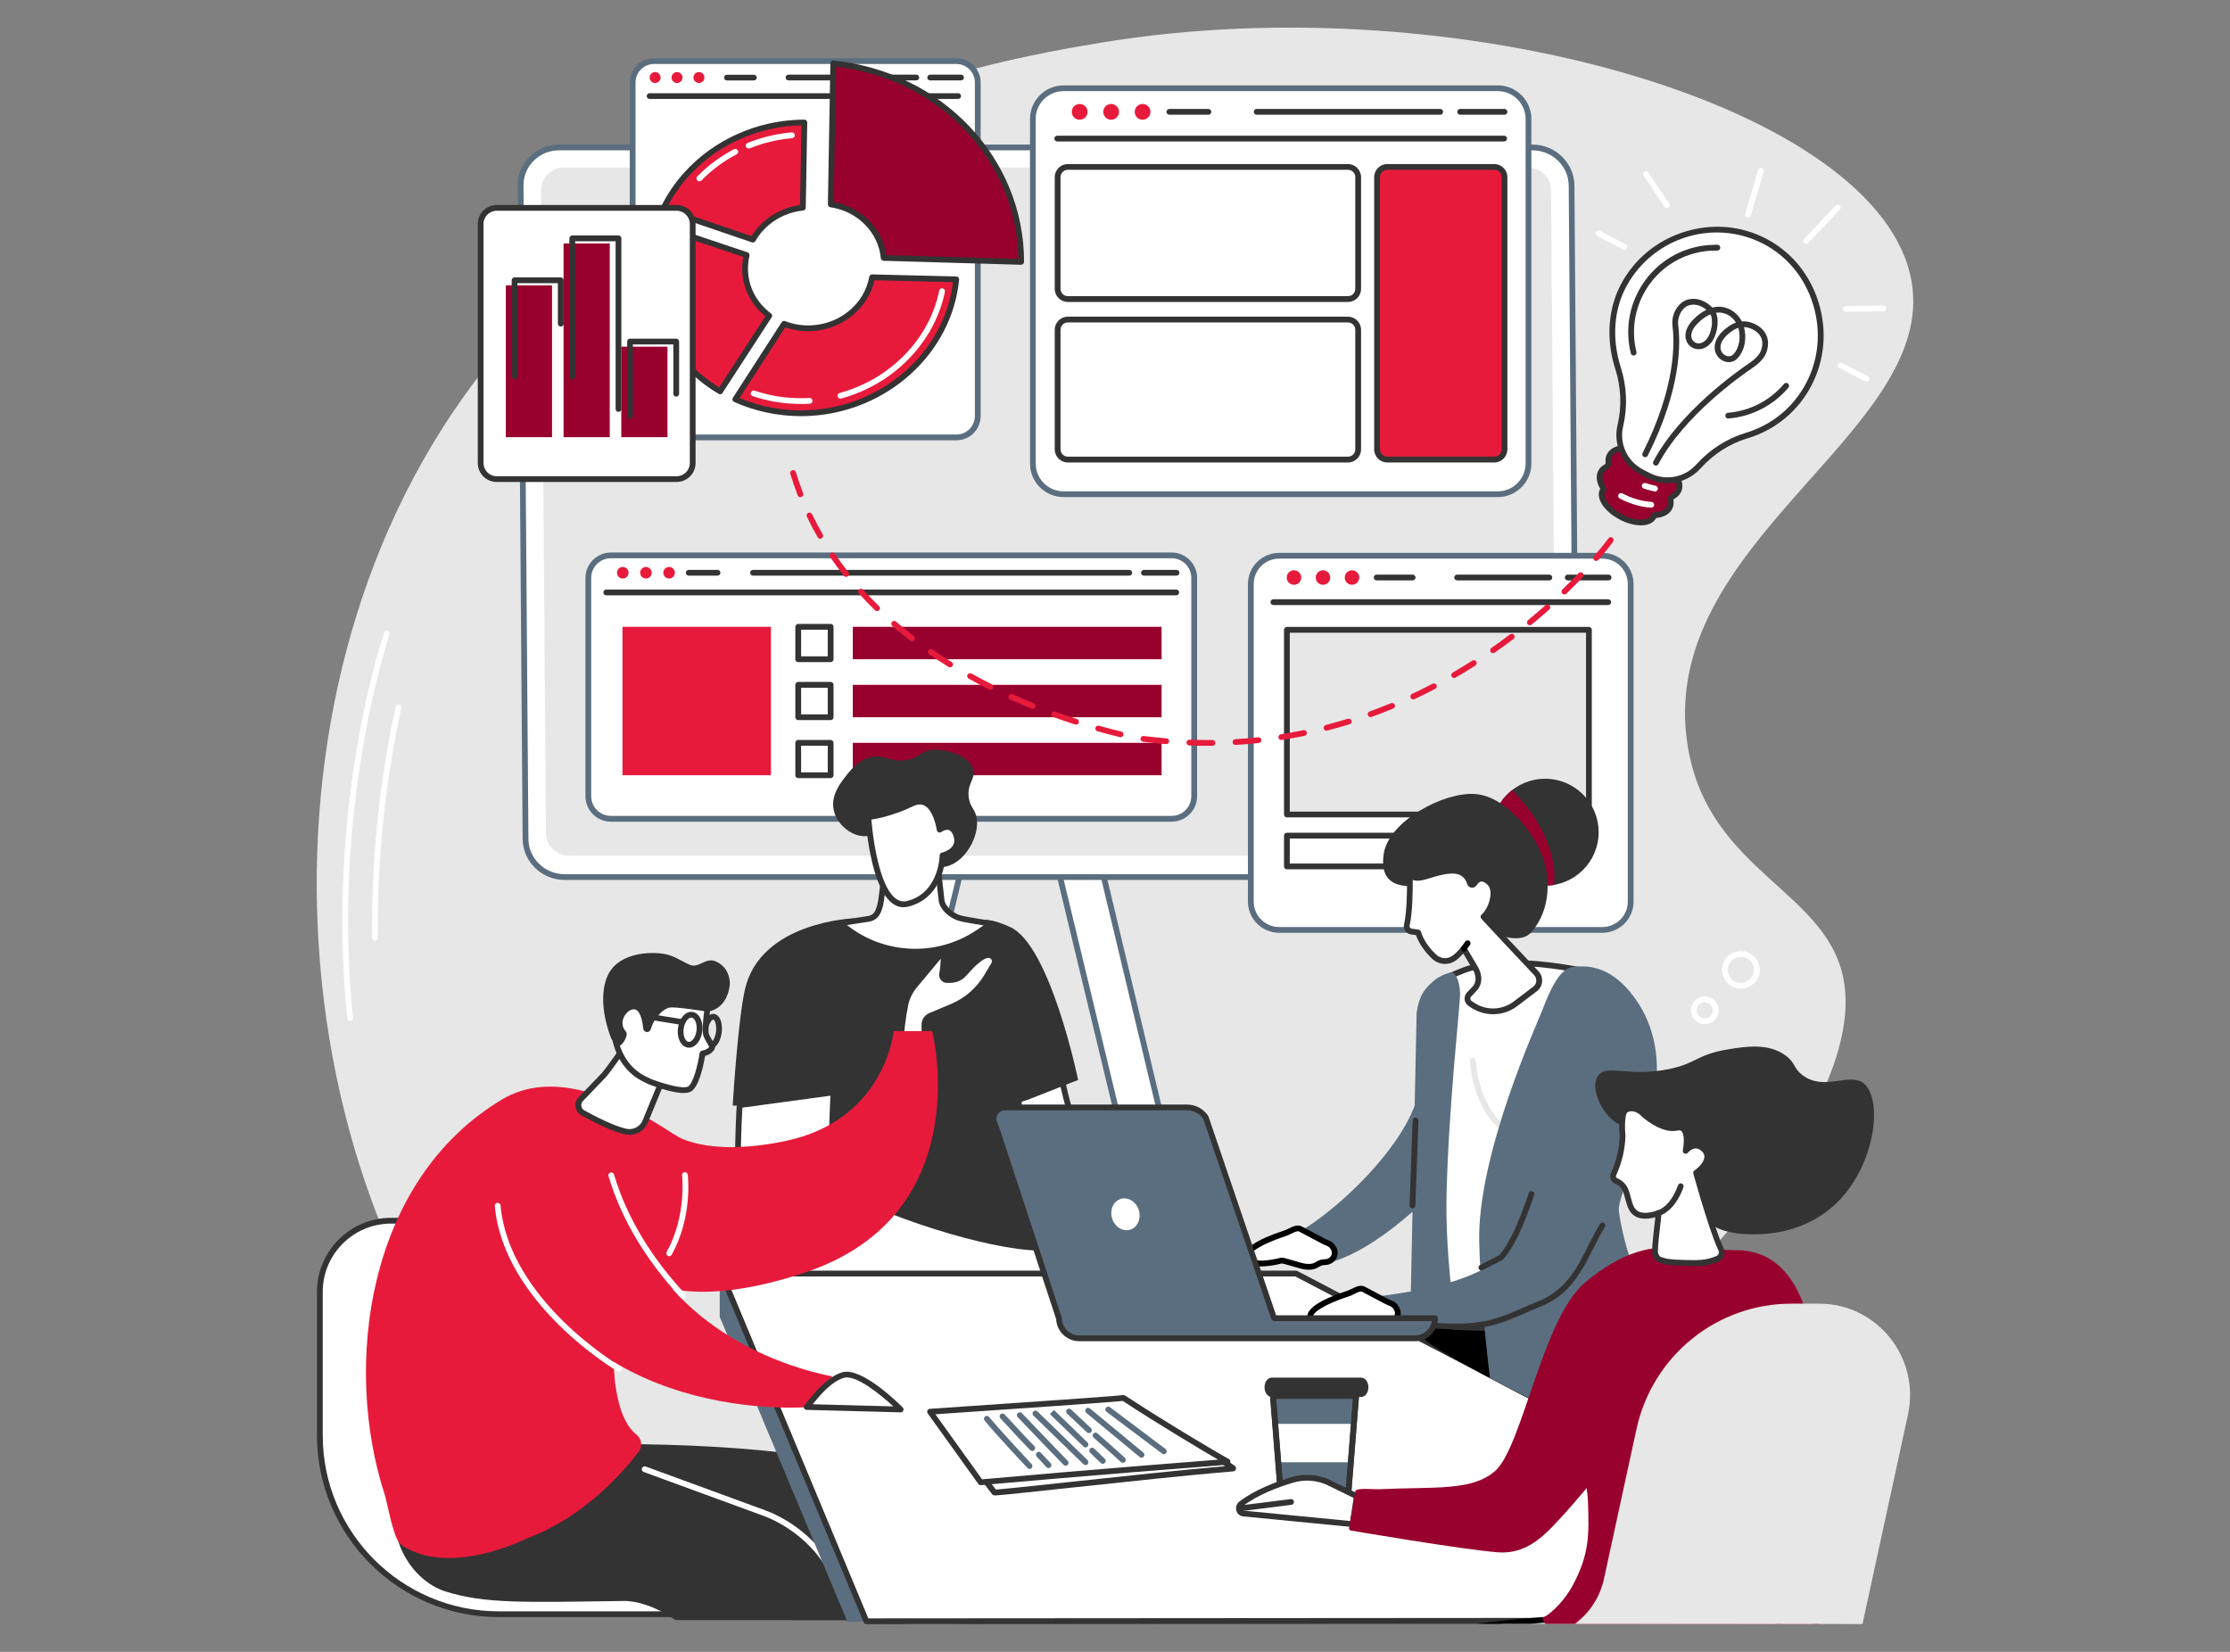 <?xml version="1.0" encoding="UTF-8"?>
<svg id="Layer_1" data-name="Layer 1" xmlns="http://www.w3.org/2000/svg" xmlns:xlink="http://www.w3.org/1999/xlink" viewBox="0 0 648 480">
  <rect x="0" y="0" width="648" height="480" fill="#808080" stroke="none"/>
  <defs>
    <style>
      .cls-1 {
        fill: #5b6e7f;
      }

      .cls-2 {
        fill: #fff;
      }

      .cls-3 {
        fill: none;
      }

      .cls-4 {
        fill: #98002e;
      }

      .cls-5 {
        clip-path: url(#clippath-1);
      }

      .cls-6 {
        fill: #333;
      }

      .cls-7 {
        clip-path: url(#clippath-2);
      }

      .cls-8 {
        fill: #e81a3b;
      }

      .cls-9 {
        fill: #e7e7e7;
      }

      .cls-10 {
        clip-path: url(#clippath);
      }
    </style>
    <clipPath id="clippath">
      <rect class="cls-3" x="177.62" y="208.84" width="222.47" height="262.27"/>
    </clipPath>
    <clipPath id="clippath-1">
      <rect class="cls-3" x="96.24" y="407.53" width="183.89" height="63.24"/>
    </clipPath>
    <clipPath id="clippath-2">
      <polygon class="cls-3" points="555.83 471.92 318.99 471.78 318.99 286.45 555.83 286.45 555.83 471.92"/>
    </clipPath>
  </defs>
  <path class="cls-9" d="M319.77,12.44c-31.2,5.19-148.68,24.76-202.02,131.08-51.48,102.61-23.41,246.55,64.01,303.21,140.3,90.93,364.57-87.62,354.19-160.68-3.89-27.35-39.55-32.03-45.55-69.39-9.49-59.06,72.66-90.95,65.07-134.88-8.76-50.7-131.71-86.67-235.7-69.35Z"/>
  <polygon class="cls-2" points="241.42 409.72 293.38 194.11 345.34 409.72 357.8 409.72 300.7 171.08 286.06 171.06 228.96 409.72 241.42 409.72"/>
  <path class="cls-1" d="M357.8,410.56h-12.45c-.39,0-.72-.27-.81-.64l-51.15-212.23-51.15,212.23c-.09.38-.43.64-.82.64h-12.45c-.26,0-.5-.12-.66-.32-.16-.2-.22-.46-.16-.71l57.1-238.67c.09-.38.43-.64.82-.64h0l14.64.02c.39,0,.72.27.81.64l57.09,238.65c.06.25,0,.51-.16.71-.16.2-.4.32-.66.32ZM346,408.88h10.73l-56.69-236.97-13.32-.02-56.69,236.99h10.73l51.81-214.97c.09-.38.43-.64.82-.64s.72.27.82.64l51.81,214.97Z"/>
  <path class="cls-2" d="M445.28,42.85H162.49c-6.24,0-11.26,4.96-11.22,11.07l1.43,189.88c.05,6.11,5.14,11.07,11.38,11.07h282.79c6.24,0,11.26-4.96,11.22-11.07l-1.43-189.88c-.05-6.11-5.14-11.07-11.38-11.07Z"/>
  <path class="cls-1" d="M446.88,255.7H164.09c-6.69,0-12.17-5.34-12.22-11.9l-1.43-189.88c-.02-3.14,1.19-6.1,3.41-8.34,2.29-2.3,5.36-3.57,8.64-3.57h282.79c6.69,0,12.17,5.34,12.22,11.9l1.43,189.88c.02,3.14-1.19,6.1-3.41,8.34-2.29,2.3-5.36,3.57-8.64,3.57ZM162.49,43.68c-2.84,0-5.49,1.09-7.45,3.08-1.91,1.92-2.95,4.46-2.92,7.15l1.43,189.88c.04,5.64,4.77,10.24,10.55,10.24h282.79c2.84,0,5.49-1.09,7.45-3.08,1.91-1.92,2.95-4.46,2.93-7.15l-1.43-189.88c-.04-5.64-4.77-10.24-10.55-10.24H162.49Z"/>
  <path class="cls-9" d="M165.5,248.67c-3.76,0-6.84-2.97-6.86-6.63l-1.41-186.74c-.03-3.66,3.01-6.63,6.76-6.63h279.87c3.76,0,6.84,2.97,6.86,6.63l1.41,186.74c.03,3.66-3.01,6.63-6.76,6.63H165.5Z"/>
  <rect class="cls-2" x="170.95" y="161.39" width="176.06" height="76.55" rx="6.56" ry="6.56"/>
  <path class="cls-1" d="M340.46,238.77h-162.94c-4.08,0-7.4-3.32-7.4-7.4v-63.42c0-4.08,3.32-7.4,7.4-7.4h162.94c4.08,0,7.4,3.32,7.4,7.4v63.42c0,4.08-3.32,7.4-7.4,7.4ZM177.51,162.22c-3.16,0-5.72,2.57-5.72,5.72v63.42c0,3.16,2.57,5.72,5.72,5.72h162.94c3.16,0,5.72-2.57,5.72-5.72v-63.42c0-3.16-2.57-5.72-5.72-5.72h-162.94Z"/>
  <path class="cls-6" d="M341.8,172.99h-165.63c-.46,0-.84-.38-.84-.84s.38-.84.84-.84h165.63c.46,0,.84.38.84.84s-.38.84-.84.84Z"/>
  <path class="cls-8" d="M182.65,166.43c0,.93-.75,1.68-1.68,1.68s-1.68-.75-1.68-1.68.75-1.68,1.68-1.68,1.68.75,1.68,1.68Z"/>
  <path class="cls-8" d="M189.38,166.43c0,.93-.75,1.68-1.68,1.68s-1.68-.75-1.68-1.68.75-1.68,1.68-1.68,1.68.75,1.68,1.68Z"/>
  <path class="cls-8" d="M196.11,166.43c0,.93-.75,1.68-1.68,1.68s-1.68-.75-1.68-1.68.75-1.68,1.68-1.68,1.68.75,1.68,1.68Z"/>
  <path class="cls-6" d="M341.89,167.27h-9.48c-.46,0-.84-.38-.84-.84s.38-.84.84-.84h9.48c.46,0,.84.38.84.84s-.38.84-.84.84Z"/>
  <path class="cls-6" d="M328.15,167.27h-109.33c-.46,0-.84-.38-.84-.84s.38-.84.84-.84h109.33c.46,0,.84.38.84.84s-.38.84-.84.84Z"/>
  <path class="cls-6" d="M208.5,167.27h-8.36c-.46,0-.84-.38-.84-.84s.38-.84.84-.84h8.36c.46,0,.84.38.84.84s-.38.84-.84.84Z"/>
  <rect class="cls-8" x="180.88" y="182.14" width="43.13" height="43.13"/>
  <path class="cls-6" d="M241.37,192.4h-9.42c-.46,0-.84-.38-.84-.84v-9.42c0-.46.38-.84.84-.84h9.42c.46,0,.84.38.84.84v9.42c0,.46-.38.84-.84.84ZM232.79,190.72h7.74v-7.74h-7.74v7.74Z"/>
  <rect class="cls-4" x="247.81" y="182.14" width="89.73" height="9.42"/>
  <path class="cls-6" d="M241.37,209.25h-9.42c-.46,0-.84-.38-.84-.84v-9.42c0-.46.38-.84.84-.84h9.42c.46,0,.84.38.84.84v9.42c0,.46-.38.84-.84.84ZM232.79,207.58h7.74v-7.74h-7.74v7.74Z"/>
  <rect class="cls-4" x="247.81" y="199" width="89.73" height="9.42"/>
  <path class="cls-6" d="M241.37,226.11h-9.42c-.46,0-.84-.38-.84-.84v-9.42c0-.46.38-.84.84-.84h9.42c.46,0,.84.38.84.84v9.42c0,.46-.38.84-.84.84ZM232.79,224.43h7.74v-7.74h-7.74v7.74Z"/>
  <rect class="cls-4" x="247.81" y="215.85" width="89.73" height="9.42"/>
  <rect class="cls-2" x="363.47" y="161.49" width="110.38" height="108.72" rx="8.22" ry="8.22"/>
  <path class="cls-1" d="M465.63,271.05h-93.94c-4.99,0-9.06-4.06-9.06-9.06v-92.28c0-4.99,4.06-9.06,9.06-9.06h93.94c4.99,0,9.06,4.06,9.06,9.06v92.28c0,4.99-4.06,9.06-9.06,9.06ZM371.69,162.33c-4.07,0-7.38,3.31-7.38,7.38v92.28c0,4.07,3.31,7.38,7.38,7.38h93.94c4.07,0,7.38-3.31,7.38-7.38v-92.28c0-4.07-3.31-7.38-7.38-7.38h-93.94Z"/>
  <path class="cls-6" d="M467.32,175.82h-97.31c-.46,0-.84-.38-.84-.84s.38-.84.84-.84h97.31c.46,0,.84.38.84.84s-.38.84-.84.84Z"/>
  <circle class="cls-8" cx="376.01" cy="167.82" r="2.11"/>
  <circle class="cls-8" cx="384.44" cy="167.82" r="2.11"/>
  <circle class="cls-8" cx="392.87" cy="167.82" r="2.11"/>
  <path class="cls-6" d="M467.43,168.65h-11.87c-.46,0-.84-.38-.84-.84s.38-.84.84-.84h11.87c.46,0,.84.38.84.84s-.38.84-.84.84Z"/>
  <path class="cls-6" d="M450.22,168.65h-26.8c-.46,0-.84-.38-.84-.84s.38-.84.84-.84h26.8c.46,0,.84.38.84.84s-.38.84-.84.84Z"/>
  <path class="cls-6" d="M410.49,168.65h-10.46c-.46,0-.84-.38-.84-.84s.38-.84.84-.84h10.46c.46,0,.84.38.84.84s-.38.84-.84.84Z"/>
  <rect class="cls-9" x="373.96" y="183.01" width="87.76" height="53.66"/>
  <path class="cls-6" d="M461.71,237.51h-87.76c-.46,0-.84-.38-.84-.84v-53.66c0-.46.38-.84.84-.84h87.76c.46,0,.84.38.84.84v53.66c0,.46-.38.84-.84.84ZM374.79,235.83h86.08v-51.98h-86.08v51.98Z"/>
  <path class="cls-6" d="M427.61,252.6h-53.66c-.46,0-.84-.38-.84-.84v-8.94c0-.46.38-.84.84-.84h53.66c.46,0,.84.38.84.84v8.94c0,.46-.38.84-.84.84ZM374.79,250.93h51.98v-7.27h-51.98v7.27Z"/>
  <g>
    <rect class="cls-2" x="183.84" y="17.75" width="100.28" height="109.36" rx="6.21" ry="6.21"/>
    <path class="cls-1" d="M277.91,127.95h-87.86c-3.89,0-7.05-3.16-7.05-7.05V23.96c0-3.89,3.16-7.05,7.05-7.05h87.86c3.89,0,7.05,3.16,7.05,7.05v96.94c0,3.89-3.16,7.05-7.05,7.05ZM190.05,18.59c-2.96,0-5.37,2.41-5.37,5.37v96.94c0,2.96,2.41,5.37,5.37,5.37h87.86c2.96,0,5.37-2.41,5.37-5.37V23.96c0-2.96-2.41-5.37-5.37-5.37h-87.86Z"/>
  </g>
  <g>
    <path class="cls-6" d="M278.43,28.75h-89.67c-.46,0-.83-.37-.83-.83s.37-.83.83-.83h89.67c.46,0,.83.37.83.83s-.37.83-.83.83Z"/>
    <g>
      <path class="cls-8" d="M191.96,22.53c0,.88-.71,1.59-1.59,1.59s-1.59-.71-1.59-1.59.71-1.59,1.59-1.59,1.59.71,1.59,1.59Z"/>
      <circle class="cls-8" cx="196.73" cy="22.53" r="1.59"/>
      <circle class="cls-8" cx="203.1" cy="22.53" r="1.59"/>
    </g>
    <path class="cls-6" d="M279.26,23.37h-8.97c-.46,0-.84-.38-.84-.84s.38-.84.84-.84h8.97c.46,0,.84.38.84.84s-.38.84-.84.84Z"/>
    <path class="cls-6" d="M266.26,23.37h-37.14c-.46,0-.84-.38-.84-.84s.38-.84.84-.84h37.14c.46,0,.84.38.84.84s-.38.84-.84.84Z"/>
    <path class="cls-6" d="M219.07,23.38h-7.83c-.46,0-.83-.37-.83-.83s.37-.83.83-.83h7.83c.46,0,.83.37.83.83s-.37.83-.83.83Z"/>
  </g>
  <g>
    <g>
      <path class="cls-8" d="M218.76,69.62c2.89-5.06,8.28-8.64,14.53-9.28l.43-24.74c-17.97.06-33.83,10.18-41.05,25.15l26.08,8.88Z"/>
      <path class="cls-6" d="M218.76,70.46c-.09,0-.18-.01-.27-.04l-26.08-8.88c-.23-.08-.41-.25-.5-.47-.09-.22-.09-.47.02-.69,7.48-15.5,23.89-25.56,41.8-25.62.25.01.44.09.6.25.16.16.25.38.24.6l-.43,24.74c0,.42-.33.78-.75.82-5.87.61-11.06,3.92-13.89,8.87-.15.27-.43.42-.73.42ZM193.86,60.25l24.53,8.35c3.03-4.88,8.21-8.19,14.08-9.02l.41-23.15c-16.61.36-31.75,9.61-39.02,23.81Z"/>
    </g>
    <path class="cls-2" d="M217.54,43.16c-.33,0-.65-.2-.78-.52-.17-.43.03-.92.46-1.09,4.09-1.66,8.41-2.69,12.82-3.07.46-.04.87.3.91.76.04.46-.3.87-.76.91-4.25.37-8.4,1.36-12.34,2.96-.1.04-.21.06-.31.06Z"/>
    <path class="cls-2" d="M203.22,52.7c-.21,0-.42-.08-.59-.24-.33-.32-.34-.85-.01-1.19,3.09-3.16,6.68-5.82,10.66-7.91.41-.22.92-.06,1.13.35.22.41.06.92-.35,1.13-3.83,2.01-7.27,4.56-10.24,7.6-.16.17-.38.25-.6.25Z"/>
    <g>
      <path class="cls-8" d="M253.43,80.59c-1.47,8.13-8.88,14.52-17.95,14.8-2.71.08-5.29-.38-7.64-1.3l-14.16,21.93c6.58,2.97,14.02,4.43,21.8,3.98,22.62-1.3,40.41-18.33,42.39-38.83l-24.43-.59Z"/>
      <path class="cls-6" d="M232.76,120.92c-6.74,0-13.4-1.41-19.43-4.13-.22-.1-.39-.29-.46-.53-.07-.23-.03-.49.1-.69l14.16-21.93c.22-.33.64-.47,1.01-.33,2.31.9,4.77,1.32,7.31,1.24,8.51-.26,15.72-6.2,17.15-14.12.07-.41.43-.7.85-.69l24.43.59c.23,0,.45.11.61.28.15.17.23.4.21.64-2.05,21.27-20.61,38.29-43.17,39.59-.92.05-1.84.08-2.76.08ZM214.91,115.65c6.37,2.71,13.45,3.92,20.51,3.52,21.43-1.23,39.1-17.14,41.5-37.18l-22.82-.55c-1.86,8.33-9.57,14.51-18.61,14.79-2.53.08-4.99-.3-7.32-1.12l-13.26,20.54Z"/>
    </g>
    <path class="cls-2" d="M232.71,117.38c-4.82,0-9.52-.76-13.98-2.27-.44-.15-.67-.62-.53-1.06.15-.44.62-.67,1.06-.53,4.28,1.45,8.81,2.18,13.44,2.18.83,0,1.68-.02,2.51-.07.46-.02.86.33.89.79.03.46-.33.86-.79.89-.86.05-1.74.08-2.6.08Z"/>
    <path class="cls-2" d="M244.21,115.84c-.37,0-.71-.25-.81-.62-.12-.45.14-.91.59-1.03,14.71-4.01,26.07-15.68,28.94-29.74.09-.45.53-.75.99-.65.45.09.75.54.65.99-3,14.67-14.83,26.85-30.15,31.02-.07.02-.15.03-.22.03Z"/>
    <g>
      <path class="cls-8" d="M209.24,113.72l14.29-21.99c-4.28-3.17-7.02-8.09-7.02-13.68,0-1.35.16-2.67.47-3.93l-26.18-8.78c-1.41,4.12-2.17,8.51-2.17,13.05,0,15.05,8.25,28,20.61,35.33Z"/>
      <path class="cls-6" d="M209.24,114.56c-.15,0-.29-.04-.43-.12-13.16-7.81-21.02-21.29-21.02-36.05,0-4.54.74-9.02,2.21-13.32.15-.44.62-.67,1.06-.52l26.18,8.78c.41.14.65.57.55.99-.29,1.22-.44,2.48-.44,3.74,0,5.12,2.44,9.86,6.68,13.01.36.26.45.76.2,1.13l-14.29,21.99c-.16.25-.43.38-.7.38ZM191.33,66.4c-1.23,3.88-1.86,7.91-1.86,11.99,0,13.91,7.28,26.63,19.51,34.19l13.43-20.67c-4.29-3.46-6.74-8.47-6.74-13.87,0-1.13.11-2.27.33-3.38l-24.67-8.27Z"/>
    </g>
  </g>
  <g>
    <path class="cls-4" d="M241.41,59.4c8.26,1.23,14.62,7.63,15.37,15.55l39.95,1.16s0-.03,0-.05c0-29.31-23.35-54.39-54.61-57.62l-.72,40.97Z"/>
    <path class="cls-6" d="M296.73,76.94s-.01,0-.02,0l-39.95-1.16c-.42-.01-.77-.34-.81-.76-.72-7.53-6.75-13.62-14.66-14.8-.42-.06-.72-.42-.72-.84l.72-40.97c0-.23.11-.46.28-.61.18-.16.41-.23.64-.21,31.56,3.26,55.36,28.39,55.36,58.45,0,.23-.09.47-.25.63-.16.15-.37.26-.59.26ZM257.53,74.13l38.36,1.11c-.44-28.58-22.99-52.35-52.94-55.87l-.69,39.32c8.06,1.5,14.2,7.71,15.27,15.44Z"/>
  </g>
  <rect class="cls-2" x="139.66" y="60.4" width="61.62" height="78.81" rx="4.67" ry="4.67"/>
  <path class="cls-6" d="M196.62,140.05h-52.29c-3.03,0-5.5-2.47-5.5-5.5v-69.48c0-3.03,2.47-5.5,5.5-5.5h52.29c3.03,0,5.5,2.47,5.5,5.5v69.48c0,3.04-2.47,5.5-5.5,5.5ZM144.33,61.24c-2.11,0-3.83,1.72-3.83,3.83v69.48c0,2.11,1.72,3.83,3.83,3.83h52.29c2.11,0,3.83-1.72,3.83-3.83v-69.48c0-2.11-1.72-3.83-3.83-3.83h-52.29Z"/>
  <rect class="cls-4" x="146.99" y="82.93" width="13.42" height="44.11"/>
  <rect class="cls-4" x="163.76" y="70.75" width="13.42" height="56.29"/>
  <rect class="cls-4" x="180.54" y="100.74" width="13.42" height="26.3"/>
  <path class="cls-6" d="M149.53,110.17c-.46,0-.84-.38-.84-.84v-27.89c0-.46.38-.84.84-.84h13.42c.46,0,.84.38.84.84v12.62c0,.46-.38.84-.84.84s-.84-.38-.84-.84v-11.78h-11.75v27.06c0,.46-.38.84-.84.84Z"/>
  <path class="cls-6" d="M179.73,119.69c-.46,0-.84-.38-.84-.84v-48.75h-11.75v39.34c0,.46-.38.84-.84.84s-.84-.38-.84-.84v-40.18c0-.46.38-.84.84-.84h13.42c.46,0,.84.38.84.84v49.59c0,.46-.38.84-.84.84Z"/>
  <path class="cls-6" d="M183.08,121.68c-.46,0-.84-.38-.84-.84v-21.59c0-.46.38-.84.84-.84h13.42c.46,0,.84.38.84.84v15.17c0,.46-.38.84-.84.84s-.84-.38-.84-.84v-14.33h-11.75v20.75c0,.46-.38.84-.84.84Z"/>
  <rect class="cls-2" x="300.13" y="25.64" width="144.02" height="117.96" rx="8.92" ry="8.92"/>
  <path class="cls-1" d="M435.24,144.44h-126.19c-5.38,0-9.75-4.38-9.75-9.75V34.56c0-5.38,4.38-9.75,9.75-9.75h126.19c5.38,0,9.75,4.38,9.75,9.75v100.13c0,5.38-4.38,9.75-9.75,9.75ZM309.04,26.48c-4.45,0-8.08,3.62-8.08,8.08v100.13c0,4.45,3.62,8.08,8.08,8.08h126.19c4.45,0,8.08-3.62,8.08-8.08V34.56c0-4.45-3.62-8.08-8.08-8.08h-126.19Z"/>
  <path class="cls-6" d="M437.07,41.11h-129.85c-.46,0-.84-.38-.84-.84s.38-.84.84-.84h129.85c.46,0,.84.38.84.84s-.38.84-.84.84Z"/>
  <circle class="cls-8" cx="313.73" cy="32.5" r="2.29"/>
  <circle class="cls-8" cx="322.88" cy="32.5" r="2.29"/>
  <circle class="cls-8" cx="332.02" cy="32.5" r="2.29"/>
  <path class="cls-6" d="M437.18,33.34h-12.88c-.46,0-.84-.38-.84-.84s.38-.84.84-.84h12.88c.46,0,.84.38.84.84s-.38.84-.84.84Z"/>
  <path class="cls-6" d="M418.51,33.34h-53.34c-.46,0-.84-.38-.84-.84s.38-.84.84-.84h53.34c.46,0,.84.38.84.84s-.38.84-.84.84Z"/>
  <path class="cls-6" d="M351.15,33.34h-11.35c-.46,0-.84-.38-.84-.84s.38-.84.84-.84h11.35c.46,0,.84.38.84.84s-.38.84-.84.84Z"/>
  <path class="cls-6" d="M391.69,87.75h-81.39c-2.1,0-3.81-1.71-3.81-3.81v-32.46c0-2.1,1.71-3.81,3.81-3.81h81.39c2.1,0,3.81,1.71,3.81,3.81v32.46c0,2.1-1.71,3.81-3.81,3.81ZM310.3,49.34c-1.18,0-2.13.96-2.13,2.13v32.46c0,1.18.96,2.13,2.13,2.13h81.39c1.18,0,2.13-.96,2.13-2.13v-32.46c0-1.18-.96-2.13-2.13-2.13h-81.39Z"/>
  <path class="cls-6" d="M391.69,134.39h-81.39c-2.1,0-3.81-1.71-3.81-3.81v-34.75c0-2.1,1.71-3.81,3.81-3.81h81.39c2.1,0,3.81,1.71,3.81,3.81v34.75c0,2.1-1.71,3.81-3.81,3.81ZM310.3,93.69c-1.18,0-2.13.96-2.13,2.13v34.75c0,1.18.96,2.13,2.13,2.13h81.39c1.18,0,2.13-.96,2.13-2.13v-34.75c0-1.18-.96-2.13-2.13-2.13h-81.39Z"/>
  <rect class="cls-8" x="400.15" y="48.5" width="37.03" height="85.04" rx="2.97" ry="2.97"/>
  <path class="cls-6" d="M434.21,134.39h-31.09c-2.1,0-3.81-1.71-3.81-3.81V51.48c0-2.1,1.71-3.81,3.81-3.81h31.09c2.1,0,3.81,1.71,3.81,3.81v79.1c0,2.1-1.71,3.81-3.81,3.81ZM403.12,49.34c-1.18,0-2.13.96-2.13,2.13v79.1c0,1.18.96,2.13,2.13,2.13h31.09c1.18,0,2.13-.96,2.13-2.13V51.48c0-1.18-.96-2.13-2.13-2.13h-31.09Z"/>
  <g class="cls-10">
    <path class="cls-2" d="M332,489.38c1.25-1.27,8.5-23.78,8.5-23.78l14.33,10.21-15.71,21.08-7.12-7.5Z"/>
    <path class="cls-6" d="M339.12,497.72c-.23,0-.45-.09-.61-.26l-7.12-7.5c-.31-.32-.31-.83,0-1.16.93-1.17,5.59-15,8.31-23.46.08-.25.28-.45.53-.54.25-.08.53-.04.75.11l14.33,10.21c.18.13.31.33.34.55.03.22-.02.45-.16.63l-15.71,21.07c-.15.2-.38.32-.62.34-.02,0-.03,0-.05,0ZM333.04,489.26l6.01,6.32,14.6-19.59-12.7-9.04c-1.84,5.69-6.2,18.94-7.91,22.31Z"/>
    <path class="cls-6" d="M357.81,517.85l-9.53-.06c-6.3-.04-12.17-3.23-15.6-8.51l-9.42-14.89c-2.6-4.12-1.15-9.57,3.16-11.85,3.93-2.09,8.05-4.12,9.02-4.03,1.96.19,2.75,9.44,2.75,9.44l8.49.33s4.19,17.41,7.88,19.39c2.69,1.44,4.56,3.56,5.83,5.49,1.32,2.02-.15,4.7-2.57,4.69Z"/>
    <polygon class="cls-2" points="378.16 485.09 394.79 501.77 403.61 498.54 388.27 477.19 378.16 485.09"/>
    <path class="cls-6" d="M394.79,502.61c-.22,0-.43-.09-.59-.25l-16.63-16.69c-.17-.17-.26-.4-.24-.64s.13-.46.32-.61l10.12-7.89c.18-.14.41-.2.63-.17.23.03.43.16.56.34l15.33,21.35c.15.21.2.48.12.74-.08.25-.27.45-.51.54l-8.82,3.23c-.09.03-.19.05-.29.05ZM379.42,485.16l15.59,15.63,7.28-2.67-14.18-19.74-8.68,6.78Z"/>
    <path class="cls-6" d="M290.89,374.84s76.01-8.83,98.61,10.7c22.6,19.54-35.68,103.54-35.68,103.54l-18.43-13.65,17.48-59.38-70.27-19.92,8.28-21.3Z"/>
    <path class="cls-6" d="M248.29,407c11.04,3.5,30.8,8.02,58.41,7.65,7.85-.11,15.09,4.22,18.65,11.2,8.18,16.01,25.88,44.85,54.72,63.54l13.77-7.41-35.15-79c-3.21-7.21-9.21-12.82-16.63-15.54l-69.66-25.51s-21.6-6.03-32.19,13.23c-1.89,3.44-5.4-2.71-6.24.07-2.87,9.51,4.84,28.77,14.33,31.78Z"/>
    <path class="cls-2" d="M374.57,439.51c-.32,0-.63-.19-.77-.5l-15.88-35.7c-3.1-6.97-8.99-12.47-16.16-15.09l-33.36-12.21c-.43-.16-.66-.64-.5-1.08.16-.44.64-.66,1.08-.5l33.36,12.21c7.59,2.78,13.83,8.61,17.11,15.98l15.88,35.7c.19.42,0,.92-.43,1.11-.11.05-.23.07-.34.07Z"/>
    <path class="cls-2" d="M356.03,470.2c-.22,0-.44-.09-.6-.26-3.2-3.32-6.35-6.89-9.36-10.61-.29-.36-.24-.89.12-1.18.36-.29.89-.24,1.18.12,2.98,3.68,6.1,7.22,9.27,10.5.32.33.31.86-.02,1.19-.16.16-.37.23-.58.23Z"/>
    <path class="cls-2" d="M346.71,459.65c-.24,0-.49-.11-.65-.31-1.48-1.83-2.96-3.73-4.38-5.63-.28-.37-.2-.9.17-1.17.37-.28.9-.2,1.17.17,1.41,1.89,2.87,3.77,4.34,5.58.29.36.24.89-.12,1.18-.16.13-.34.19-.53.19Z"/>
    <path class="cls-2" d="M307.39,307.03s7.84,63.84,52.74,67.8l-52.9.25s-18.93-41.38-19.71-56.43c-.78-15.05,19.87-11.63,19.87-11.63Z"/>
    <path class="cls-6" d="M307.23,375.92c-.33,0-.63-.19-.76-.49-.78-1.7-19.01-41.7-19.78-56.74-.2-3.88.94-6.95,3.38-9.14,5.83-5.21,16.99-3.43,17.46-3.36.37.06.65.36.7.72.02.16,2.04,16.05,9.48,32.2,9.91,21.52,24.21,33.25,42.5,34.87.45.04.78.42.76.87-.02.45-.39.8-.83.8l-52.9.25h0ZM302.63,307.54c-3.58,0-8.43.57-11.45,3.27-2.05,1.83-3,4.45-2.82,7.8.71,13.84,17.28,50.92,19.41,55.63l43.53-.21c-14.68-4.26-26.71-15.94-35.14-34.24-6.69-14.53-9.05-28.86-9.51-32.02-.78-.09-2.24-.23-4.02-.23Z"/>
    <path class="cls-6" d="M311.35,357.36c-7.95-11.39-13.97-25.6-14.48-37.17.45-.28,1.88-.56,2.24-.79l14.18-5.59s-8.13-39.46-19.87-44.48c-1.64-.7-4.33-1.95-7.05-2.03-31.66-.96-34.16-.84-42.87,1.2-10.27,2.41-12.06,14.89-13.6,19.72-5.19,15.29-11.01,39.66-7.45,68.92,1.31,10.79,3.66,20.35,6.31,28.48,4.67,9.81,9.64,12.73,13.4,13.55,14.06,3.04,22.05-21.17,43.82-21.82,8.23-.25,13.37,3.03,23.58,0,6.15-1.82,9.32-4.39,12.27-6.77-5.25-4.24-7.66-9.19-10.47-13.22Z"/>
    <path class="cls-6" d="M213.23,321.3c-.17.02-.32-.12-.31-.29.18-2.91,1.57-24.66,3.53-33.43,4.43-19.79,31.61-20.73,31.61-20.73-5.03,16.96-6.49,34.13-4.9,49.73.1.96-.59,1.82-1.55,1.91l-28.38,2.81Z"/>
    <path class="cls-2" d="M317.92,366.7c-3.07-4.79-10.08-4.34-13.17-4.16-14.07.79-42.71-8.26-60.54-17.1-3.5-5.08-2.37-17.43-2.04-28l-27.22,3.69c-.73,11.41-.98,32.09,1.25,34.95,1.47,3.5,3.82,14.22,24.16,16.77,29.3,3.67,61.92,1.05,61.92,1.05,0,0,17.27,10.26,24.71.37,0,0-6-2.78-9.06-7.57Z"/>
    <path class="cls-6" d="M317.52,379.45c-6.88,0-14.03-3.87-15.46-4.69-3.17.24-34.16,2.39-61.83-1.08-19.2-2.4-22.88-12.16-24.46-16.32-.12-.32-.23-.61-.34-.87-2.73-3.98-1.76-28.9-1.35-35.42.03-.4.33-.72.72-.78l27.22-3.69c.25-.03.49.04.67.21.18.17.28.4.28.65-.05,1.53-.11,3.1-.18,4.67-.37,9.07-.75,18.45,1.95,22.65,17.87,8.81,46.14,17.69,59.92,16.91h.1c3.15-.19,10.53-.6,13.82,4.55,2.9,4.53,8.65,7.24,8.71,7.26.23.11.4.31.46.56.06.25,0,.51-.14.71-2.63,3.5-6.34,4.67-10.12,4.67ZM302.26,373.06c.15,0,.3.04.43.12.16.1,15.73,9.19,22.97,1.36-1.87-1.02-6.01-3.57-8.45-7.39-2.77-4.33-9.22-3.96-12.32-3.78h-.1c-14.11.81-42.91-8.24-60.96-17.18-.13-.06-.24-.16-.32-.28-3.15-4.57-2.75-14.37-2.36-23.85.05-1.23.1-2.46.14-3.67l-25.56,3.47c-.77,12.74-.72,31.34,1.11,33.7.05.06.08.12.11.19.12.29.25.63.39,1.01,1.59,4.21,4.9,12.98,23.09,15.25,28.88,3.61,61.42,1.07,61.75,1.05.02,0,.04,0,.07,0Z"/>
    <path class="cls-6" d="M325.11,375.22c-2.04,0-7.47-.59-13.54-6.09-.34-.31-.37-.84-.06-1.18.31-.34.84-.37,1.18-.06,6.94,6.29,12.99,5.64,13.05,5.63.46-.05.88.27.94.73.06.46-.26.88-.72.94-.05,0-.35.04-.85.04Z"/>
    <path class="cls-6" d="M319.44,377.88c-1.38,0-5.31-.49-10.79-5.24-.35-.3-.39-.83-.08-1.18s.83-.39,1.18-.08c6.08,5.27,9.94,4.83,9.97,4.82.45-.06.88.25.95.71.07.45-.24.88-.69.95-.03,0-.22.03-.53.03Z"/>
    <path class="cls-6" d="M255.17,243.34c-1.84-1.17-3.06.17-5.93-.64-3.04-.86-6.14-3.64-6.95-7.18-.98-4.28,1.8-7.83,3.55-10.08,1.74-2.23,3.9-4.68,7.15-5.42,4.24-.96,5.6,1.62,10.41.83,3.91-.64,3.89-2.48,7.36-2.96,2.89-.4,10.85,1.18,12.04,5.69.76,2.86-1.93,4.16-1.27,8.34.4,2.51,1.51,2.96,2.09,4.94,1.44,4.9-2.31,12.62-7.68,14.63-7.29,2.73-17.61-6.15-20.78-8.16Z"/>
    <path class="cls-2" d="M257.73,248.72l-1.71,12.99c-.45,2.46-1.04,4.78-3.5,5.26l-8.26,1.28.35.39c11.11,9.58,27.25,10.58,39.45,2.44l4.01-2.7s-6.83-.99-9-1.55c-2.38-.61-5.19-2.83-5.48-5.27l-2.11-19.19-13.76,6.35Z"/>
    <path class="cls-6" d="M265.97,277.38c-7.85,0-15.67-2.73-21.9-8.1-.03-.02-.05-.05-.07-.07l-.35-.39c-.21-.23-.27-.55-.17-.84.1-.29.36-.5.66-.55l8.26-1.28c1.71-.34,2.29-1.81,2.8-4.58l1.7-12.95c.04-.29.22-.53.48-.65l13.76-6.35c.24-.11.53-.1.76.03.23.13.39.37.42.64l2.11,19.19c.24,2,2.75,4.01,4.86,4.55,2.1.54,8.85,1.53,8.91,1.54.34.05.62.31.7.64s-.06.69-.35.88l-4.01,2.7c-5.63,3.75-12.11,5.6-18.57,5.6ZM246.13,268.81c10.75,8.54,25.97,9.24,37.47,1.58l2.22-1.49c-2.21-.34-5.53-.88-6.95-1.25-2.68-.69-5.77-3.17-6.11-5.98l-1.98-18.04-12.28,5.67-1.65,12.53c-.4,2.16-.98,5.35-4.17,5.97l-6.55,1.01Z"/>
    <path class="cls-2" d="M273.89,248.57s5.37-1.21,4.05-5.69c-1.32-4.48-4.88-1.81-4.88-1.81,0,0-1.44-10.79-8.11-7.55-6.67,3.24-12.65,3.92-12.65,3.92,0,0,.68,10.75,3.55,18.25,1.73,4.52,4.27,7.86,7.94,6.93,10.04-2.52,10.1-14.05,10.1-14.05Z"/>
    <path class="cls-6" d="M262.55,263.62c-3.02,0-5.53-2.56-7.48-7.63-2.89-7.53-3.58-18.05-3.61-18.49-.03-.45.3-.84.74-.89.06,0,5.93-.71,12.38-3.84,1.8-.87,3.45-.92,4.89-.14,2.62,1.41,3.77,5.22,4.2,7.16.7-.29,1.65-.5,2.6-.19,1.15.38,1.98,1.41,2.47,3.05.42,1.43.3,2.73-.36,3.85-.94,1.6-2.74,2.39-3.69,2.71-.2,2.54-1.55,11.92-10.7,14.22-.49.12-.98.19-1.45.19ZM253.2,238.16c.22,2.58,1.08,11.08,3.44,17.23,1.9,4.94,4.23,7.1,6.95,6.42,9.3-2.34,9.46-13.13,9.46-13.24,0-.39.27-.73.65-.81.04,0,2.32-.55,3.23-2.11.42-.72.48-1.54.2-2.52-.32-1.08-.79-1.73-1.39-1.93-.82-.27-1.88.32-2.19.55-.24.18-.55.22-.83.1-.27-.11-.47-.37-.51-.66-.21-1.55-1.25-5.86-3.54-7.08-.96-.51-2.06-.46-3.37.18-5.37,2.61-10.25,3.58-12.12,3.88Z"/>
  </g>
  <path class="cls-2" d="M170.81,377.11v19.57c0,19.14,15.53,34.65,34.69,34.65s34.69,15.51,34.69,34.65v3.09h-95c-28.72,0-52-23.25-52-51.94v-41.75c0-11.41,9.26-20.66,20.68-20.66h34.51c12.39,0,22.43,10.03,22.43,22.4Z"/>
  <path class="cls-6" d="M213.05,469.9h-68.1c-29.14,0-52.84-23.68-52.84-52.78v-41.75c0-11.85,9.65-21.5,21.52-21.5h8.46c.46,0,.84.38.84.84s-.38.84-.84.84h-8.46c-10.94,0-19.85,8.89-19.85,19.82v41.75c0,28.18,22.95,51.1,51.17,51.1h68.1c.46,0,.84.38.84.84s-.38.84-.84.84Z"/>
  <g class="cls-5">
    <path class="cls-6" d="M168,419.76s75.17-2.5,101.89,13.38c25.39,15.1-43.48,107.56-43.48,107.56l-14.33-7.84,18.12-62c1.26-4.55-1.39-9.26-5.93-10.55l-64.88-18.4,8.61-22.16Z"/>
    <path class="cls-6" d="M129.4,462.43c11.49,3.64,23.11,3.17,51.83,2.78,8.16-.11,19.71,7.14,23.42,14.4,8.51,16.66,31.81,52.09,61.8,71.54l14.33-7.71-41.45-87.63c-3.34-7.51-9.58-13.34-17.3-16.17l-72.46-26.54s-18.93-5.91-29.95,14.13c-1.97,3.58-3.3,6.8-4.17,9.69-2.98,9.9,4.1,22.38,13.96,25.51Z"/>
    <path class="cls-2" d="M259.3,496.67c-.32,0-.62-.18-.76-.49l-17.72-39.03c-3.05-6.85-10.89-13.72-19.08-16.72l-34.7-12.71c-.44-.16-.66-.64-.5-1.08.16-.43.64-.66,1.08-.5l34.7,12.71c8.58,3.14,16.82,10.38,20.03,17.61l17.72,39.03c.19.42,0,.92-.42,1.11-.11.05-.23.08-.35.08Z"/>
  </g>
  <polygon class="cls-2" points="209.66 370.08 251.76 471.11 539.37 470.91 542.48 456.79 376.59 370.08 209.66 370.08"/>
  <polygon class="cls-1" points="246.28 471.34 209.14 382.65 209.14 369.54 251.76 471.11 246.28 471.34"/>
  <path class="cls-6" d="M251.76,471.95c-.34,0-.64-.2-.77-.52l-42.1-101.04c-.11-.26-.08-.55.08-.79s.42-.37.7-.37h166.93c.14,0,.27.03.39.1l166.57,87.07c.34.18.52.57.43.94l-3.34,13.77c-.09.38-.43.64-.81.64l-288.06.2h0ZM210.92,370.91l41.4,99.36,286.84-.2,3.03-12.49-165.8-86.67h-165.47Z"/>
  <path class="cls-2" d="M265.77,286.47l6.98-8.41c.52-.62,1.53-.24,1.5.57-.05,1.33-.17,3-.45,4.43-.18.92.54,1.77,1.48,1.74.34-.01.66-.02.96-.02,1.48,0,2.88-.64,3.87-1.74,1.17-1.29,2.63-2.89,3.19-3.34.99-.79,2.25-2.01,3.69-2.18h.04c1.51-.17,2.55,1.46,1.78,2.76l-2.09,3.5c-2.35,3.92-5.89,6.99-10.1,8.76l-6.29,2.64c-1.04.44-1.72,1.46-1.71,2.6l.22,24.41-8.05-8.29s.76-14.7,2.34-22.08c.42-1.97,1.34-3.8,2.63-5.35Z"/>
  <path class="cls-6" d="M268.85,323.03c-.22,0-.44-.09-.6-.25l-8.05-8.29c-.16-.17-.25-.39-.24-.63.03-.6.78-14.85,2.36-22.21.44-2.06,1.41-4.04,2.8-5.71l6.98-8.41c.47-.57,1.21-.76,1.9-.5.68.26,1.11.9,1.08,1.63-.07,1.79-.22,3.32-.46,4.56-.05.26.06.44.14.52.07.08.23.22.49.22.35-.01.68-.02.98-.02,1.24,0,2.43-.54,3.26-1.46,1.7-1.88,2.81-3.04,3.29-3.43.13-.11.27-.22.42-.34.99-.82,2.22-1.84,3.71-2.01,1.06-.12,2.04.35,2.59,1.21.55.86.57,1.94.04,2.81l-2.09,3.5c-2.46,4.1-6.09,7.25-10.5,9.1l-6.29,2.64c-.73.31-1.2,1.02-1.2,1.82l.22,24.41c0,.34-.2.65-.52.78-.1.04-.21.06-.32.06ZM261.65,313.58l6.34,6.52-.21-22.32c-.01-1.48.86-2.8,2.22-3.38l6.29-2.64c4.08-1.71,7.44-4.62,9.71-8.42l2.09-3.5c.2-.33.19-.72-.02-1.05-.21-.33-.57-.5-.95-.45-1.03.12-2.01.93-2.87,1.64-.15.13-.3.25-.44.36-.24.19-.95.86-3.1,3.24-1.14,1.27-2.78,2-4.49,2.01-.29,0-.61,0-.94.02-.71.02-1.37-.27-1.83-.81-.46-.54-.64-1.24-.51-1.93.22-1.13.37-2.62.43-4.3l-6.99,8.41c-1.22,1.47-2.07,3.2-2.45,5-1.41,6.59-2.18,19.27-2.31,21.58Z"/>
  <path class="cls-8" d="M195.88,329.63s8.55,6.8,32.13,1.97c29.32-6.01,31.68-31.98,31.68-31.98h11.19s13.6,53.39-37.11,70.2c-50.71,16.81-58.77-10-58.77-10l20.88-30.19Z"/>
  <path class="cls-8" d="M152.98,447.09s-22.55,11.43-36.46,1.75c-2.21-1.54-3.89-11.95-4.71-14.46-12.2-37.34-5.31-91.3,34.01-114.86,14.59-8.75,32.07-.2,41.79,5.05,3.54,1.91,8.59,5.3,9.16,5.63,9.08,5.31-19.13,41.53-18.49,64.92.38,14.07,3.89,19.56,6.62,21.7,1.56,1.22,1.9,3.42.71,5-4.81,6.31-16.16,19.19-32.62,25.27Z"/>
  <path class="cls-8" d="M178.9,337.79c.89,6.96,3.02,15.81,8.08,24.9,16.13,28.98,48.47,36.01,54.86,37.27l-6.89,8.9s-68.5,5.99-88.15-53.22c0,0-7.57-23.41,9.26-29.19,3.5-1.2,8.11-1.91,12.52-.19,7.63,2.97,10.03,10.53,10.33,11.54Z"/>
  <g>
    <path class="cls-2" d="M179.82,398.56c-.14,0-.29-.04-.42-.11-.33-.19-33.06-19.59-35.62-48.03-.04-.46.3-.87.76-.91.45-.04.87.3.91.76,2.48,27.59,34.47,46.55,34.8,46.74.4.23.53.75.3,1.15-.16.27-.44.42-.73.42Z"/>
    <path class="cls-2" d="M194.47,365.02c-.14,0-.28-.03-.41-.11-.4-.22-.55-.74-.33-1.14,5.83-10.49,4.48-22.1,4.46-22.22-.06-.46.27-.88.73-.93.46-.06.88.27.93.73.06.5,1.43,12.28-4.66,23.24-.15.28-.44.43-.73.43Z"/>
    <path class="cls-2" d="M198.44,377.36c-.23,0-.45-.09-.62-.27-10.26-11.07-17.32-22.96-21-35.33-.13-.44.12-.91.56-1.04.44-.13.91.12,1.04.56,3.61,12.13,10.55,23.8,20.63,34.67.31.34.29.87-.04,1.18-.16.15-.37.22-.57.22Z"/>
  </g>
  <path class="cls-2" d="M234.41,408.84c.52-.31,5.32-7.73,10.58-9.28,5.27-1.55,16.73,10,16.73,10l-27.31-.72Z"/>
  <path class="cls-6" d="M261.72,410.4s-.01,0-.02,0l-27.31-.72c-.37,0-.7-.27-.79-.63-.09-.33.04-.68.31-.88.11-.11.4-.48.68-.84,1.72-2.17,5.73-7.27,10.16-8.57,5.58-1.64,16.35,9,17.56,10.22.24.24.31.61.17.92-.13.31-.44.51-.77.51ZM236.16,408.05l23.42.62c-3.86-3.58-10.96-9.3-14.35-8.3-3.73,1.09-7.34,5.49-9.07,7.68ZM233.98,408.12s0,0,0,0c0,0,0,0,0,0Z"/>
  <g>
    <path class="cls-2" d="M180.17,306.04c-.5.82-3.97,5.58-4.63,6.29l-6.76,7.05c-1.16,1.21-.86,3.18.6,3.99,3.33,1.84,8.85,4.68,12.55,5.46,2.34.49,4.69-.76,5.59-2.97l4.44-10.8-11.79-9.02Z"/>
    <path class="cls-6" d="M182.94,329.78c-.4,0-.8-.04-1.2-.12-3.68-.77-8.98-3.44-12.78-5.55-.93-.51-1.55-1.41-1.71-2.45-.16-1.05.17-2.09.91-2.85l6.76-7.05c.59-.64,4.03-5.34,4.52-6.15.12-.2.33-.34.56-.39.23-.05.47.01.66.16l11.79,9.02c.3.23.41.63.27.98l-4.44,10.8c-.9,2.21-3.04,3.6-5.35,3.6ZM180.36,307.25c-1.14,1.63-3.61,5.01-4.21,5.65l-6.77,7.06c-.37.39-.54.91-.46,1.44.08.53.39.98.86,1.24,3.03,1.68,8.66,4.61,12.32,5.37,1.94.41,3.9-.63,4.64-2.47l4.2-10.21-10.57-8.09Z"/>
  </g>
  <g>
    <g>
      <path class="cls-2" d="M197.5,282.67c10.24,4.61,7.95,11.28,7.95,11.28-.26,1.86-.58,5.28-.32,6.54.22,1.04,1.76,3.09,1.8,3.66.04.57-.95,1.68-2.8,1.96,0,0-1.34,9.04-3.83,10.35-2.49,1.32-11.47-2.19-11.47-2.19l-1.5-.73c-4.83-2.34-7.58-6.7-8.67-11.93,0,0-4.64-29.53,18.83-18.96Z"/>
      <path class="cls-6" d="M198.67,317.61c-3.45,0-8.88-2.04-10.14-2.53-.02,0-.04-.02-.06-.03l-1.5-.73c-4.75-2.3-7.9-6.63-9.12-12.52-.1-.65-2.27-15.02,4.7-20.34,3.52-2.69,8.67-2.54,15.3.45,10.13,4.56,8.68,11.32,8.43,12.22-.31,2.23-.52,5.22-.32,6.2.09.42.59,1.28.96,1.91.54.92.83,1.43.86,1.87.07,1-1.06,2.24-2.9,2.72-.39,2.39-1.69,9.08-4.17,10.39-.51.27-1.21.38-2.03.38ZM189.17,313.53c3.58,1.39,9.26,3,10.74,2.21,1.46-.77,2.86-6.16,3.39-9.74.05-.36.34-.65.7-.71,1.33-.21,1.97-.87,2.08-1.11-.07-.17-.39-.71-.62-1.1-.5-.85-1.01-1.72-1.15-2.42-.32-1.55.12-5.46.31-6.83,0-.05.02-.1.04-.15.08-.24,1.86-6.03-7.5-10.24-6.02-2.71-10.6-2.93-13.59-.64-6.18,4.71-4.09,18.57-4.07,18.71,1.1,5.32,3.94,9.24,8.2,11.31l1.47.71ZM206.1,304.15h0Z"/>
    </g>
    <path class="cls-6" d="M194.39,277.51c2.72.87,5.3,2.78,6.72,3.04,2.29.41,4.16-2.43,6.99-1.15,2.49,1.12,3.77,3.4,3.97,5.88.03.41.02.85-.05,1.31-.98,6.16-4.96,7.2-6.55,7.37,0,0-9.07-1.49-10.88-1.18-1.69.29-4.45,2.69-5.49,6.32-.13.47-.57.79-1.06.79-.57,0-1.06-.43-1.12-.99-.18-1.79-.76-5.38-2.55-5.61-2.09-.27-5.05,3.68-2.49,6.47.79.86-.73,3.77-1.84,4.13-.92.3-1.2-.87-2.34-1.94,0,0-4.46-10.22-1.31-18.03,3.15-7.81,14.41-7.55,18.03-6.39Z"/>
    <g>
      <path class="cls-6" d="M207.3,304.34c-.25,0-.49-.11-.65-.31-.29-.36-.23-.89.13-1.18.5-.4,1.09-1.51,1.28-3.06.12-.98.05-1.95-.19-2.66-.19-.55-.44-.82-.6-.84-.3-.03-1.02.67-1.42,2.19-.12.45-.58.71-1.03.6-.45-.12-.71-.58-.6-1.03.6-2.25,1.87-3.59,3.25-3.42.88.11,1.58.81,1.98,1.96.33.96.42,2.17.27,3.41-.23,1.84-.94,3.39-1.9,4.17-.15.12-.34.18-.52.18Z"/>
      <path class="cls-6" d="M200.21,304.44c-.1,0-.21,0-.31-.02-1.01-.12-1.89-.85-2.42-1.99-.48-1.03-.65-2.32-.49-3.63.36-2.91,2.19-5,4.18-4.76,1.01.12,1.89.85,2.42,1.99.47,1.03.65,2.32.48,3.63-.34,2.76-2,4.78-3.87,4.78ZM200.86,295.7c-.87,0-1.96,1.3-2.21,3.3-.12,1,0,1.99.34,2.72.28.6.68.98,1.1,1.03.89.1,2.06-1.22,2.31-3.3.12-1,0-1.99-.34-2.73-.28-.6-.68-.98-1.1-1.03-.03,0-.07,0-.1,0Z"/>
      <path class="cls-6" d="M198.29,297.84s-.09,0-.13-.01l-9.97-1.61c-.46-.07-.77-.5-.69-.96.07-.46.5-.77.96-.69l9.97,1.61c.46.07.77.5.69.96-.07.41-.42.7-.83.7Z"/>
    </g>
  </g>
  <path d="M468.47,380.89l2.3,39.07s-57.98-29.01-56.82-31.07c1.09-1.92-4.72-5.17,10.71-7.43,3.18-.47,43.81-.57,43.81-.57Z"/>
  <g>
    <path class="cls-1" d="M412.46,315.87c-1.89,15.95-26.88,39.6-40.32,44.8l9.01,6.78c11.62.42,26.72-12.94,31.94-17.67l-.63-33.92Z"/>
    <g>
      <g>
        <path class="cls-2" d="M464.21,283s.48-5.94,3.86,50.85c0,0-2.32,43.94-2.61,48.9-.29,4.96-43.36,2.8-43.36,2.8-5.1-22.29-4.54-47.86-.98-75.18l-7.38-.66-.51-17.17c1.34-5.06,6.98-8.69,10.77-10.04,10.09-4.53,27.19-2.58,40.23.49Z"/>
        <path class="cls-6" d="M441.43,386.86c-9.92,0-19.28-.46-19.38-.47-.37-.02-.69-.28-.78-.65-4.6-20.1-4.96-44.51-1.11-74.61l-6.51-.58c-.42-.04-.75-.39-.76-.81l-.51-17.17c0-.08,0-.16.03-.24,1.51-5.72,7.78-9.35,11.26-10.61,11.86-5.3,31.71-1.63,40.24.34.18-.08.33-.08.37-.08.83,0,.93.8,1.11,2.1.18,1.33.39,3.54.65,6.58.71,8.47,1.68,22.99,2.87,43.14,0,.03,0,.06,0,.09-.02.44-2.32,44-2.61,48.9-.1,1.68-2.38,2.67-7.63,3.31-3.64.44-8.68.69-14.99.74-.75,0-1.5,0-2.24,0ZM422.77,384.75c2.47.11,11.72.49,20.9.43,20.58-.15,20.95-2.45,20.95-2.47.28-4.82,2.52-47.19,2.61-48.85-2.31-38.95-3.25-48.05-3.59-50.13-8.29-1.93-27.87-5.59-39.32-.46-.02,0-.04.02-.06.02-4.08,1.45-8.98,4.99-10.21,9.35l.49,16.3,6.64.59c.23.02.44.13.58.31.14.18.21.41.18.63-3.9,29.98-3.63,54.28.83,74.26ZM464.06,283.63c.08.02.18.03.28.02.44-.04.68-.4.71-.59l-.84-.07-.15.64Z"/>
      </g>
      <path class="cls-9" d="M439.26,330.19c-.13,0-.27-.03-.39-.1-11-5.79-11.7-21.3-11.73-21.96-.02-.46.34-.85.81-.87.47-.02.85.34.87.81,0,.15.7,15.21,10.83,20.54.41.22.57.72.35,1.13-.15.29-.44.45-.74.45Z"/>
    </g>
    <path class="cls-1" d="M409.77,384.96l1.87-90.57c.64-4.23,1.57-6.52,5.02-9.42,1.28-1.08,3.32-2.09,5.27-2.47,0,0,2.12.66,2.34,6.15.11,2.67-3.3,32.41-3.91,57.89-.43,17.84,2.24,33.42,2.06,36.84-.01.25-11.78,2.6-12.57,1.81l-.08-.24Z"/>
    <path class="cls-1" d="M457.25,280.93c4.8-.49,11.12.13,17.53,8.73,6.7,8.99,7.44,19.34,6.19,27.63-2.12,14.06-10.98,30.07-10.57,34.44.2,2.12,2.45,17.2,10.98,30.7,7.03,11.12.68,43.54.68,43.54l-49.1-25.51s-.01-.09-.02-.13c-1.47-12.08-2.74-25.91-3.1-39.34-.67-25.38,17.04-64.05,18.24-67.23,3-7.93,5.62-12.46,9.17-12.82Z"/>
    <path class="cls-6" d="M410.44,351.15s-.02,0-.03,0c-.46-.02-.82-.41-.81-.87l.89-24.72c.02-.46.4-.83.87-.81.46.02.82.41.81.87l-.89,24.72c-.02.45-.39.81-.84.81Z"/>
  </g>
  <g>
    <path class="cls-2" d="M387.45,362.67c-.34-.66-.91-1.19-1.61-1.44-.5-.18-1-.42-1.47-.67l-6.54-3.46c-1.23-.6-2.98.8-4.25,1.21-3.84,1.26-11.79,4.22-11.14,7.01.71,3,7.54,1.58,9.97.98.55-.14,5.58,1.68,7.16,1.8,2.19.17,2.7-.39,3.77-.95.49-.26,1.03-.37,1.62-.38.9,0,1.76-.38,2.33-1.09v-.02c.64-.78.75-1.85.29-2.73l-.13-.25Z"/>
    <path d="M380.29,368.96c-.24,0-.5,0-.79-.03-.91-.07-2.64-.58-4.31-1.08-.97-.29-2.29-.68-2.67-.72-2.65.66-7.33,1.52-9.6.13-.68-.42-1.13-1.02-1.3-1.75-.6-2.57,3.33-5.26,11.69-8,.32-.11.71-.3,1.13-.51,1.12-.56,2.52-1.26,3.75-.66l6.57,3.48c.53.28.96.48,1.36.62.89.32,1.63.98,2.08,1.85l.13.25c.6,1.18.46,2.61-.37,3.64-.72.9-1.81,1.41-2.99,1.42-.48,0-.89.09-1.24.28-.16.08-.31.17-.45.25-.74.42-1.45.83-2.98.83ZM372.48,365.45c.46,0,1.23.21,3.19.79,1.44.43,3.23.96,3.96,1.01,1.59.12,2.08-.16,2.82-.58.16-.09.32-.18.5-.28.59-.31,1.26-.47,2.01-.47.68,0,1.29-.29,1.68-.78.43-.53.5-1.25.2-1.84l-.13-.25h0c-.25-.49-.66-.86-1.15-1.04-.48-.17-.98-.4-1.58-.72l-6.54-3.46c-.46-.22-1.45.27-2.24.67-.47.24-.92.46-1.36.6-7.65,2.51-10.85,4.88-10.58,6.02.07.3.24.52.54.7,1.25.77,4.48.63,8.4-.35.08-.02.17-.03.28-.03Z"/>
  </g>
  <g>
    <path class="cls-1" d="M448.25,349.63c-8.45,19.28-23.56,23.86-48.34,27.16l2.64,7.29c37.03,4.61,44-2.7,58.97-22.26l-13.27-12.19Z"/>
    <path class="cls-6" d="M423,386.28c-2.9,0-6.26-.19-10.25-.62-1.17-.13-6.25-.09-7.67-.03-.47.02-.85-.34-.87-.8-.02-.46.34-.85.8-.87,1.34-.05,6.57-.11,7.92.04,16.42,1.77,21.48-.44,29.15-3.79,1.48-.65,3.02-1.32,4.76-2.02,4.65-1.86,8.02-4.75,10.94-9.37,1.39-2.2,2.6-4.59,3.76-6.89,1.05-2.08,2.14-4.23,3.38-6.28.24-.4.75-.52,1.15-.28.4.24.52.76.28,1.15-1.2,1.99-2.28,4.11-3.32,6.17-1.18,2.34-2.41,4.76-3.84,7.03-3.12,4.93-6.73,8.03-11.73,10.03-1.72.69-3.24,1.35-4.72,2-5.82,2.54-10.41,4.54-19.75,4.54Z"/>
    <path class="cls-6" d="M430.46,369.16c-.31,0-.6-.17-.75-.46-.21-.41-.05-.92.37-1.13l5.57-2.84c3.49-4.03,6.19-11.06,8.59-18.06.15-.44.63-.67,1.06-.52.44.15.67.63.52,1.06-2.48,7.23-5.28,14.51-9.02,18.74-.07.08-.15.14-.25.19l-5.72,2.92c-.12.06-.25.09-.38.09Z"/>
  </g>
  <g>
    <path class="cls-2" d="M405.79,380.18c-.34-.66-.91-1.19-1.61-1.44-.5-.18-1-.42-1.47-.67l-6.54-3.46c-1.23-.6-2.98.8-4.25,1.21-3.84,1.26-11.79,4.22-11.14,7.01.71,3,7.54,1.58,9.97.98.55-.14,5.58,1.68,7.16,1.8,2.19.17,2.7-.39,3.77-.95.49-.26,1.03-.37,1.62-.38.9,0,1.76-.38,2.33-1.09v-.02c.64-.78.75-1.85.29-2.73l-.13-.25Z"/>
    <path d="M398.63,386.47c-.24,0-.5,0-.79-.03-.91-.07-2.64-.58-4.31-1.08-.97-.29-2.29-.68-2.67-.72-2.65.66-7.33,1.52-9.6.13-.68-.42-1.13-1.02-1.3-1.75-.6-2.57,3.33-5.26,11.69-8,.32-.11.71-.3,1.13-.51,1.12-.56,2.52-1.26,3.75-.66l6.57,3.48c.53.28.96.48,1.36.62.89.32,1.63.98,2.08,1.85,0,0,0,0,0,0l.13.25c.6,1.18.46,2.61-.37,3.64-.72.9-1.81,1.41-2.99,1.42-.48,0-.89.09-1.24.28-.16.08-.31.17-.45.25-.74.42-1.45.83-2.98.83ZM390.82,382.96c.46,0,1.23.21,3.19.79,1.44.43,3.23.96,3.96,1.01,1.59.12,2.08-.16,2.82-.58.16-.09.32-.18.5-.28.59-.31,1.26-.47,2.01-.47.68,0,1.29-.29,1.68-.78.43-.53.5-1.25.2-1.84l-.13-.25c-.25-.49-.66-.86-1.15-1.04-.48-.17-.98-.4-1.58-.72l-6.55-3.46c-.46-.22-1.45.27-2.24.67-.47.24-.92.46-1.36.6-7.65,2.51-10.85,4.88-10.58,6.02.07.3.24.52.54.7,1.25.77,4.48.63,8.4-.35.08-.02.17-.03.28-.03Z"/>
  </g>
  <g>
    <g>
      <ellipse class="cls-6" cx="448.98" cy="241.82" rx="15.56" ry="15.53"/>
      <path class="cls-4" d="M434.91,248.44c3.04,6.44,9.94,9.82,16.64,8.69.45-3.75.38-14.62-12.13-27.57-5.62,4.37-7.67,12.18-4.51,18.88Z"/>
    </g>
    <path class="cls-6" d="M410.12,257.63c-1.75-.42-9.37.47-8.07-9.3,1.3-9.77,17.67-18.3,26.58-17.61,8.9.68,16.72,10.96,19.35,17.48,2.63,6.52,2.77,16.2-3.04,22.7-6.82,7.64-30.06-12.1-34.82-13.26Z"/>
  </g>
  <g>
    <g>
      <path class="cls-2" d="M410.12,270.7c-.91-.13-1.53-1-1.33-1.89,1.24-5.56.76-15.09.95-14.82,1.99,2.91,6.13-.74,12.02-.97,3.51-.14,4.86,1.94,5.38,3.64.17.55.91.65,1.22.17.86-1.33,2.32-2.45,4.5-.28,2.42,2.42.39,8.03-1.8,9.87.53.61,8.91,9.61,15.34,16.38,1.27,1.34,1.09,3.49-.38,4.6l-5.71,4.33c-3.57,2.7-8.45,2.89-12.22.47l-.88-.57c-.91-.59-1.07-1.86-.32-2.65l1.73-1.83c1.4-1.66,1.14-3.77.25-5.52l-3.53-5.97c-.81.98-1.84,2.1-2.78,2.75-1.88,1.31-4.22,1.11-5.88-.47-2.28-2.17-3.87-4.6-4.59-6.97l-1.97-.28Z"/>
      <path class="cls-6" d="M433.86,294.71c-2.16,0-4.33-.6-6.22-1.82l-.88-.57c-.65-.41-1.07-1.09-1.16-1.85-.09-.76.16-1.52.68-2.08l1.73-1.83c1.32-1.56.64-3.53.11-4.56l-2.91-4.92c-.81.89-1.53,1.57-2.17,2.01-2.2,1.53-4.98,1.31-6.94-.55-2.22-2.11-3.81-4.46-4.64-6.81l-1.45-.2c-.67-.09-1.28-.47-1.66-1.02-.38-.55-.51-1.23-.37-1.88.88-3.93.88-9.99.88-12.9,0-2.17,0-2.35.63-2.55.35-.11.74.03.95.33.77,1.12,1.94.89,4.85-.01,1.77-.55,3.97-1.23,6.45-1.33,3.98-.15,5.53,2.26,6.12,3.92.7-.97,1.51-1.51,2.42-1.61,1.04-.11,2.12.38,3.2,1.45.95.95,1.41,2.34,1.34,4.04-.1,2.27-1.16,4.88-2.56,6.45,2.03,2.2,9.16,9.86,14.78,15.78.77.81,1.16,1.91,1.07,3.03-.09,1.12-.66,2.14-1.55,2.82l-5.71,4.33c-2.04,1.55-4.5,2.33-6.96,2.33ZM425.34,274.82s.04,0,.07,0c.27.02.52.17.66.41l3.53,5.97c1.24,2.43,1.11,4.78-.33,6.49l-1.76,1.87c-.19.2-.27.45-.24.72.03.27.18.5.4.64l.88.57c3.46,2.22,7.99,2.04,11.26-.44l5.71-4.33c.52-.39.84-.97.89-1.62.05-.65-.16-1.26-.61-1.74-6.59-6.94-14.83-15.81-15.36-16.41-.15-.17-.22-.39-.21-.62.02-.23.12-.43.3-.58,1.17-.98,2.49-3.5,2.59-5.85.04-.84-.08-2.01-.85-2.78-.48-.48-1.2-1.04-1.83-.97-.58.06-1.07.64-1.37,1.11-.32.5-.89.76-1.49.68-.59-.08-1.07-.49-1.24-1.06-.65-2.11-2.17-3.14-4.55-3.04-2.26.09-4.26.71-6.02,1.25-1.93.6-3.79,1.17-5.25.59v.03c0,2.97,0,9.15-.92,13.26-.04.19,0,.39.11.56.12.18.31.29.52.32l1.97.28c.32.05.59.27.69.59.69,2.26,2.2,4.54,4.37,6.6,1.38,1.32,3.27,1.47,4.82.39.72-.5,1.59-1.37,2.61-2.6.16-.19.4-.3.65-.3Z"/>
    </g>
    <g>
      <path class="cls-2" d="M426.46,274.09l-1.13,1.57,1.13-1.57Z"/>
      <path d="M425.34,276.5c-.17,0-.34-.05-.49-.16-.38-.27-.46-.79-.19-1.17l1.13-1.57c.27-.38.79-.46,1.17-.19.38.27.46.79.19,1.17l-1.13,1.57c-.16.23-.42.35-.68.35Z"/>
    </g>
  </g>
  <g>
    <path class="cls-1" d="M370.22,383.03l-19.83-58.3c-1.19-1.83-3.26-2.94-5.49-2.94h-52.85c-2.4,0-3.94,2.32-3.16,4.38.31.82.65,1.62.92,2.45l17.92,54.51h0c.06,3.19,2.66,5.75,5.86,5.75h97.53c3.24,0,5.87-2.62,5.87-5.86h-46.78Z"/>
    <path class="cls-6" d="M411.13,389.73h-97.53c-3.58,0-6.55-2.87-6.7-6.42l-17.89-54.42c-.19-.57-.4-1.12-.63-1.71-.09-.23-.18-.47-.27-.7-.47-1.22-.29-2.61.46-3.71.79-1.15,2.06-1.81,3.48-1.81h52.85c2.52,0,4.84,1.24,6.19,3.32.04.06.07.12.09.19l19.64,57.73h46.18c.46,0,.84.38.84.84,0,3.69-3.01,6.7-6.71,6.7ZM308.5,382.78c.05.1.08.22.08.34.05,2.72,2.3,4.93,5.02,4.93h97.53c2.49,0,4.56-1.81,4.96-4.18h-45.87c-.36,0-.68-.23-.79-.57l-19.79-58.2c-1.05-1.55-2.81-2.47-4.73-2.47h-52.85c-.86,0-1.63.39-2.1,1.08-.45.65-.55,1.44-.28,2.16.09.23.18.46.27.69.23.58.46,1.18.66,1.8l17.89,54.42Z"/>
  </g>
  <path class="cls-2" d="M330.93,351.68c.74,2.47-.39,5-2.54,5.64-2.15.65-4.5-.83-5.24-3.3-.74-2.47.39-5,2.54-5.64,2.15-.65,4.5.83,5.24,3.3Z"/>
  <g class="cls-7">
    <path class="cls-6" d="M396.8,403.12c0,1.09-.57,1.98-1.27,1.98h-25.96c-.7,0-1.27-.88-1.27-1.98s.57-1.98,1.27-1.98h25.96c.7,0,1.27.88,1.27,1.98Z"/>
    <path class="cls-6" d="M395.52,405.93h-25.96c-1.18,0-2.11-1.24-2.11-2.81s.93-2.81,2.11-2.81h25.96c1.18,0,2.11,1.24,2.11,2.81s-.93,2.81-2.11,2.81ZM395.52,401.98h-25.96c-.11.02-.43.43-.43,1.14s.32,1.12.44,1.14h25.96c.1-.01.43-.4.43-1.14s-.33-1.12-.43-1.14Z"/>
    <path class="cls-1" d="M394.08,405.93c-.21,2.61-.41,5.21-.62,7.81-.3,3.72-.6,7.44-.89,11.16-.3,3.72-.59,7.44-.89,11.16h-19.4c-.3-3.72-.59-7.44-.89-11.16-.3-3.72-.6-7.44-.89-11.16-.21-2.61-.41-5.21-.62-7.81h24.2Z"/>
    <path class="cls-1" d="M391.68,435.51h-19.4c-.8-10.05-1.6-20.09-2.4-30.14h24.2c-.8,10.05-1.6,20.09-2.4,30.14Z"/>
    <path class="cls-2" d="M393.46,413.75c-.3,3.72-.6,7.44-.89,11.16h-21.17c-.3-3.72-.6-7.44-.89-11.16h22.96Z"/>
    <path class="cls-6" d="M391.68,436.63h-19.4c-.44,0-.8-.34-.84-.77l-2.4-30.14c-.02-.23.06-.46.22-.64.16-.17.38-.27.62-.27h24.2c.23,0,.46.1.62.27.16.17.24.4.22.64l-2.4,30.14c-.03.44-.4.77-.84.77ZM373.06,434.95h17.85l2.26-28.46h-22.38l2.26,28.46Z"/>
    <path class="cls-6" d="M391.68,436.07h-19.4c-.44,0-.8-.34-.84-.77l-2.4-30.14c-.02-.23.06-.46.22-.64.16-.17.38-.27.62-.27h24.2c.23,0,.46.1.62.27.16.17.24.4.22.64l-2.4,30.14c-.03.44-.4.77-.84.77ZM373.06,434.39h17.85l2.26-28.46h-22.38l2.26,28.46Z"/>
    <g>
      <g>
        <path class="cls-2" d="M430.39,530.05c-5.17,23.61,15.32,88.2,19.62,103.94.56,2.06,2.45,3.49,4.61,3.49h19.09c2.65,0,4.8-2.14,4.78-4.77-.18-18.67-3.58-86.76,8.09-106.36,6.76-11.35,19.13-16.47,27.41-21.87,19.86-12.96,12.38-41.66,12.38-41.66l-75.02,44.42c-10.39,1.55-18.73,12.63-20.95,22.81Z"/>
        <path d="M473.71,638.32h-19.09c-2.53,0-4.76-1.69-5.42-4.11-.55-2.03-1.36-4.81-2.38-8.34-7.07-24.42-21.79-75.23-17.24-96,2.21-10.08,10.48-21.68,21.49-23.43l75.84-44.91.28,1.08c.08.29,7.4,29.44-12.74,42.58-1.83,1.2-3.84,2.37-5.97,3.6-7.5,4.37-16.01,9.32-21.18,17.99-10.04,16.87-8.77,70.62-8.16,96.46.09,3.79.17,7.06.19,9.47.01,1.49-.56,2.89-1.61,3.95-1.06,1.07-2.49,1.67-4.01,1.67ZM525.8,464.13l-74.17,43.92-.16.02c-9.97,1.49-18.13,12.44-20.26,22.16-4.45,20.35,10.73,72.78,17.22,95.17,1.02,3.53,1.83,6.33,2.39,8.37.46,1.69,2.03,2.88,3.8,2.88h19.09c1.07,0,2.07-.42,2.81-1.17.73-.74,1.13-1.72,1.12-2.75-.02-2.4-.1-5.67-.19-9.45-.61-25.99-1.89-80.07,8.4-97.35,5.39-9.05,14.09-14.11,21.77-18.58,2.11-1.23,4.1-2.39,5.9-3.56,16.95-11.06,13.36-34.33,12.27-39.65ZM430.39,530.05h0,0Z"/>
      </g>
      <g>
        <path class="cls-2" d="M458.85,470.25s-65.49.58-86.14,25.13c-18.56,22.06,8.95,119.18,14.72,138.62.6,2.01,2.46,3.39,4.58,3.39h24.6c.52,0,.94-.42.94-.93v-102.91c0-6.48,1.27-3.01,6.78-6.52,7.71-4.92,21.7-.74,40.97-.6,61.2.45,51.34-57.03,51.34-57.03l-57.79.84Z"/>
        <path d="M416.61,638.23h-24.6c-2.47,0-4.69-1.64-5.39-3.99-3.23-10.88-11.29-39.34-16.5-68.42-6.73-37.57-6.07-61.45,1.95-70.98,8.69-10.34,25.96-17.76,51.31-22.06,18.8-3.19,35.29-3.37,35.46-3.37l58.5-.85.12.71c.04.25,4.14,25.31-10.3,42.3-8.97,10.56-23.04,15.83-41.88,15.71-6.68-.05-12.74-.58-18.08-1.05-9.84-.87-17.62-1.55-22.43,1.52-2.15,1.37-3.72,1.75-4.76,1.99-1.47.35-1.63.39-1.63,3.82v102.91c0,.97-.8,1.77-1.78,1.77ZM515.91,470.25l-57.06.83c-.65,0-65.34.86-85.5,24.83-18.28,21.73,9.19,118.64,14.88,137.84.49,1.64,2.04,2.79,3.78,2.79h24.6c.06,0,.1-.04.1-.09v-102.91c0-4.29.59-4.9,2.91-5.45.99-.24,2.34-.56,4.25-1.78,5.29-3.38,13.32-2.67,23.48-1.78,5.31.47,11.33,1,17.95,1.05,18.29.15,31.95-4.95,40.58-15.11,12.59-14.81,10.57-36.1,10.03-40.24ZM458.85,470.25h0,0Z"/>
      </g>
    </g>
    <g>
      <g>
        <path class="cls-2" d="M394.25,434.78l-7.92-3.86c-3.36-1.64-7.18-1.97-10.76-.9-4.47,1.34-10.58,3.61-14.95,7-1.1.85-.65,2.64.7,2.78l31.74,3.1,1.18-8.11Z"/>
        <path class="cls-6" d="M393.79,443.81l-32.54-3.18c-.95-.09-1.71-.73-1.98-1.67-.28-.97.05-1.99.84-2.61,4.49-3.48,10.76-5.8,15.22-7.14,3.77-1.13,7.81-.79,11.37.95l8.47,4.13-1.38,9.51ZM379.8,430.24c-1.34,0-2.68.19-3.99.58-4.33,1.29-10.39,3.53-14.67,6.86-.3.23-.33.57-.26.82.04.13.16.43.53.46l30.95,3.02.98-6.71-7.37-3.6c-1.95-.95-4.05-1.43-6.16-1.43Z"/>
      </g>
      <g>
        <path class="cls-2" d="M360.1,438.33l15.05-1.89-15.05,1.89Z"/>
        <path class="cls-6" d="M360.1,439.17c-.42,0-.78-.31-.83-.73-.06-.46.27-.88.73-.94l15.05-1.89c.46-.06.88.27.94.73.06.46-.27.88-.73.94l-15.05,1.89s-.07,0-.11,0Z"/>
      </g>
    </g>
    <g>
      <path class="cls-4" d="M460.41,372.85c-12.25,10.52-18.11,47.71-25.94,54.58-6.79,5.95-17.61,4.53-33.93,5.32-1.12.05-6.71-.52-6.7.59l-1.85,10.78c.04.4.39.69.79.66,0,0,32.14,5.5,42.48,6.29,6.45.49,11.19-2.66,15.68-7.27,14.94-15.34,48.32-59.47,55.53-80.46l-22.77-.63s-9.71-1.52-23.29,10.14Z"/>
      <path class="cls-4" d="M458.15,423.64s3.04,5.23,3.29,12.84c.31,9.31.5,15.05-4.48,24.29-1.89,3.51-5.53,7.82-8.79,9.39,0,0,2.35,8.06,17.45,8.72,6.14.27,22.36.86,34.41.17,16.47-.93,28.62-3.96,28.62-3.96l-1.27-75.9s.75-34.32-21.36-35.87l-47.89,60.31Z"/>
      <path class="cls-4" d="M461.44,431.09c-.16,0-.31-.04-.46-.14-.39-.25-.5-.77-.25-1.16.11-.18,11.43-17.68,11.62-23.78.01-.46.4-.82.86-.81.46.01.83.4.81.86-.2,6.56-11.41,23.9-11.89,24.64-.16.25-.43.38-.7.38Z"/>
    </g>
    <path class="cls-6" d="M495.18,354.1c2.81,2.99,6.46,3.72,8.22,4.07,3.69.73,19.54,2.34,30.8-9.12,11.02-11.22,12.97-30.23,7.17-34.39-4.16-2.99-11.25,2.44-17.52-2.19-2.78-2.05-2.03-3.59-4.98-5.76-4.97-3.67-11.63-2.64-16.72-1.79-9.31,1.56-9.12,4.11-17.32,5.76-11.68,2.35-18.07-1.62-20.51,1.99-1.94,2.87.12,8.37,3.09,11.65,6.14,6.77,14.39,1.67,19.07,7.87,2.91,3.85,2.23,8.92,6.39,18.32.33.75.98,2.17,2.31,3.59Z"/>
    <g>
      <g>
        <path class="cls-2" d="M481.88,352.52c-2.36.92-4.82,1.02-6.26.2-1.77-1.02-2.06-2.96-2.73-5.29-.28-.97-.53-2.11-1.53-3.11-.53-.53-1.12-.89-1.7-1.13-.7-.3-1.07-1.08-.86-1.82l.2-.44c1.54-3.43,2.39-7.13,2.51-10.88,0,0-.65-6.51.93-7.48,2.27-1.39,4.61.55,5.15,1.21.2.24,5.5,4.87,9.67,3.94,4.17-.93,2.56,6.73,2.56,6.73,0,0,2.64-3.27,5.45-.33,2.01,2.11.04,5-2.43,6.7,0,0,1.58,5.58,2.26,7.79,1.2,3.87,3.26,10.74,5.01,14.47.48,1.02.02,2.23-1.02,2.68-3.18,1.4-6,1.33-9.5,1.23-4.57-.12-5.54-.34-7.24-.93-.93-.32-1.5-1.55-1.46-2.53.13-3.71.91-8.86.97-10.19,0-.2,0-.82,0-.82Z"/>
        <path class="cls-6" d="M492.03,367.87c-.79,0-1.6-.02-2.44-.04-4.66-.13-5.7-.35-7.49-.97-1.37-.47-2.07-2.08-2.03-3.35.08-2.39.43-5.37.69-7.54.11-.91.2-1.73.25-2.27-2.26.64-4.41.56-5.81-.25-1.82-1.05-2.33-2.89-2.86-4.83-.08-.31-.17-.62-.26-.94l-.08-.27c-.24-.85-.49-1.72-1.24-2.48-.39-.39-.87-.71-1.43-.95-1.09-.46-1.66-1.67-1.34-2.82.01-.04.03-.08.04-.11l.2-.44c1.5-3.33,2.31-6.87,2.43-10.51-.21-2.15-.49-7.11,1.34-8.22,2.56-1.56,5.31.26,6.24,1.39.57.58,5.33,4.44,8.85,3.66,1.4-.31,2.26.18,2.73.65,1.14,1.13,1.24,3.32,1.12,4.97.49-.25,1.07-.44,1.7-.47,1.18-.05,2.26.45,3.25,1.49.79.83,1.15,1.85,1.04,2.95-.16,1.57-1.31,3.28-3.11,4.67.42,1.47,1.55,5.44,2.09,7.21l.27.89c1.23,4.01,3.1,10.07,4.7,13.47.33.7.36,1.48.09,2.2-.27.72-.81,1.3-1.52,1.61-2.56,1.12-4.91,1.35-7.43,1.35ZM481.88,351.68c.16,0,.33.05.47.14.23.15.37.41.37.68,0,0,0,.65,0,.86-.02.52-.14,1.52-.29,2.78-.25,2.14-.6,5.08-.68,7.4-.02.72.4,1.54.9,1.71,1.55.53,2.36.76,6.99.88,3.42.09,6.12.17,9.14-1.16.29-.13.52-.36.63-.66.11-.29.1-.61-.04-.89-1.65-3.51-3.53-9.64-4.78-13.69l-.27-.88c-.68-2.19-2.25-7.75-2.27-7.81-.1-.34.03-.71.33-.92,1.63-1.13,2.76-2.62,2.88-3.82.06-.61-.13-1.14-.59-1.62-.65-.68-1.3-1-1.97-.97-1.23.05-2.22,1.23-2.23,1.24-.24.3-.66.4-1.01.23-.35-.17-.54-.55-.46-.93.29-1.4.59-4.59-.37-5.53-.17-.16-.47-.36-1.19-.2-4.83,1.08-10.46-4.17-10.5-4.23-.38-.46-2.31-2.1-4.07-1.03-.59.36-.85,3.55-.54,6.68,0,.04,0,.07,0,.11-.12,3.89-.99,7.65-2.58,11.2l-.17.37c-.07.32.09.65.39.77.76.32,1.42.77,1.96,1.32,1.05,1.07,1.39,2.25,1.66,3.21l.07.26c.1.33.19.66.27.97.5,1.81.85,3.12,2.08,3.82,1.18.68,3.4.58,5.54-.25.1-.04.2-.06.3-.06Z"/>
      </g>
      <path class="cls-6" d="M481.88,353.36c-.35,0-.68-.23-.8-.58-.14-.44.1-.91.54-1.06,4.05-1.31,5.95-7.22,5.97-7.28.14-.44.61-.69,1.05-.55.44.14.69.61.55,1.05-.09.28-2.19,6.8-7.06,8.37-.09.03-.17.04-.26.04Z"/>
    </g>
    <path class="cls-9" d="M528.63,378.82h-8.12c-21.64,0-40.36,15.17-44.98,36.46l-9.44,43.48c-2.21,10.17-11.16,17.43-21.5,17.43h-17.06c-8.92,0-16.15,7.28-16.15,16.26s7.23,16.26,16.15,16.26h27.71l-.02.08h48.75c17.06,0,31.82-11.96,35.47-28.75l14.98-68.96c3.6-16.58-8.94-32.26-25.79-32.26Z"/>
  </g>
  <path class="cls-2" d="M282.25,424.88l6.52,8.56c.06.11.12.27.34.26,5.03-.26,48.8-5.36,69.15-7,.1,0,.08-.07,0-.13l-2.82-1.89-73.19.21Z"/>
  <path class="cls-6" d="M289.09,434.54c-.32,0-.74-.12-1.02-.64l-6.48-8.51c-.28-.37-.21-.89.16-1.18.37-.28.89-.21,1.18.16l6.45,8.47c2.51-.17,10.94-1.08,21.5-2.21,14.83-1.59,33.07-3.56,45.1-4.58l-1-.67c-.39-.26-.49-.78-.23-1.16.26-.39.78-.49,1.16-.23l2.82,1.89c.35.22.52.62.42,1-.09.37-.41.63-.81.67-11.89.96-31.52,3.07-47.28,4.76-11.05,1.19-19.78,2.13-21.89,2.24-.02,0-.05,0-.07,0ZM357.79,427.26s0,0,.01,0h-.01Z"/>
  <path class="cls-2" d="M356.56,424.62c-1.41-.65-17.22-9.98-30.1-18.4-1.33.22-28.51,2.15-56.21,4l14.72,20.51s32.66-2.96,71.62-5.94c.13-.01.11-.1-.04-.16Z"/>
  <path class="cls-6" d="M284.98,431.57c-.27,0-.52-.13-.68-.35l-14.72-20.51c-.18-.25-.21-.57-.08-.85.13-.28.4-.46.7-.48,28.11-1.88,54.86-3.78,56.13-3.99.21-.03.42.01.6.13,12.86,8.4,28.69,17.74,29.99,18.34,0,0,0,0,0,0,.53.25.65.71.6,1.03-.07.4-.41.7-.85.73-38.51,2.95-71.28,5.91-71.61,5.94-.03,0-.05,0-.08,0ZM271.81,410.96l13.57,18.9c4.08-.37,33.7-3.01,68.59-5.71-5.09-2.93-17.46-10.36-27.71-17.06-3.57.37-30.46,2.26-54.44,3.87Z"/>
  <path class="cls-1" d="M309.65,425.92c-.22,0-.44-.09-.6-.26-.09-.09-9.03-9.34-13.32-13.85-.32-.34-.31-.87.03-1.19.33-.32.87-.31,1.19.03,4.29,4.5,13.22,13.74,13.31,13.84.32.33.31.86-.02,1.19-.16.16-.37.24-.58.24Z"/>
  <g>
    <path class="cls-1" d="M299.95,421.62c-.21,0-.43-.08-.59-.25-1.95-1.96-3.86-4.04-5.55-5.87-1.14-1.24-2.22-2.42-3.11-3.33-.32-.33-.32-.86.02-1.19.33-.32.86-.32,1.19.02.91.93,1.99,2.11,3.14,3.37,1.67,1.82,3.57,3.89,5.5,5.82.33.33.33.86,0,1.19-.16.16-.38.25-.59.25Z"/>
    <path class="cls-1" d="M304.68,426.59c-.22,0-.45-.09-.61-.27,0,0-1.11-1.19-2.83-3.06-.31-.34-.29-.87.05-1.18.34-.31.87-.29,1.18.05,1.72,1.86,2.82,3.05,2.82,3.05.32.34.3.87-.04,1.19-.16.15-.37.22-.57.22Z"/>
  </g>
  <path class="cls-1" d="M299.17,426.84c-.22,0-.45-.09-.61-.26-.09-.09-8.54-9.08-12.45-13.78-.3-.36-.25-.88.11-1.18.36-.3.88-.25,1.18.11,3.88,4.66,12.3,13.62,12.38,13.71.32.34.3.87-.04,1.19-.16.15-.37.23-.57.23Z"/>
  <path class="cls-1" d="M338.21,422.57c-.18,0-.35-.05-.5-.17l-16.18-12.16c-.37-.28-.44-.8-.17-1.17.28-.37.8-.44,1.17-.17l16.18,12.16c.37.28.44.8.17,1.17-.16.22-.42.33-.67.33Z"/>
  <path class="cls-1" d="M331.7,423.57c-.19,0-.38-.06-.53-.19l-15.5-12.81c-.36-.3-.41-.82-.11-1.18.29-.36.82-.41,1.18-.11l15.5,12.81c.36.3.41.82.11,1.18-.17.2-.41.3-.65.3Z"/>
  <path class="cls-1" d="M326.29,425.06c-.2,0-.41-.07-.57-.22-.03-.03-3.28-3.02-7.93-7.09-.35-.3-.38-.83-.08-1.18.31-.35.83-.38,1.18-.08,4.68,4.08,7.94,7.09,7.97,7.12.34.31.36.84.05,1.18-.16.18-.39.27-.62.27Z"/>
  <path class="cls-1" d="M315.43,420.59c-.21,0-.42-.08-.58-.24-3.7-3.57-9.77-9.45-9.77-9.45l1.17-1.2s6.07,5.88,9.76,9.45c.33.32.34.85.02,1.19-.16.17-.38.26-.6.26Z"/>
  <path class="cls-1" d="M320.44,425.35c-.21,0-.43-.08-.59-.24,0,0-1.34-1.32-3.07-2.99-.33-.32-.34-.85-.02-1.19.32-.33.85-.34,1.19-.02,1.74,1.67,3.09,3,3.09,3,.33.33.33.86,0,1.19-.16.17-.38.25-.6.25Z"/>
  <path class="cls-1" d="M315.43,425.72c-.21,0-.42-.08-.58-.24-.1-.1-9.94-9.68-14.56-14.13-.33-.32-.34-.85-.02-1.19.32-.33.85-.34,1.19-.02,4.63,4.46,14.47,14.04,14.56,14.14.33.32.34.85.02,1.19-.16.17-.38.25-.6.25Z"/>
  <path class="cls-1" d="M316.42,416.43c-.21,0-.41-.08-.57-.23l-5.79-5.43c-.34-.32-.35-.85-.04-1.19.32-.34.85-.36,1.19-.04l5.79,5.43c.34.32.35.85.04,1.19-.17.18-.39.26-.61.26Z"/>
  <g>
    <path class="cls-4" d="M485.45,145.48c-.07-.54.2-1.06.69-1.31.67-.35,1.18-.84,1.51-1.46,1.51-2.88-1.74-7.55-7.24-10.42-5.5-2.88-11.19-2.87-12.69,0-.32.62-.43,1.32-.34,2.07.07.54-.2,1.06-.69,1.31-.67.35-1.18.84-1.51,1.46-.71,1.37-.36,3.14.8,4.92-.12.14-.22.28-.3.44-1.11,2.13,1.29,5.59,5.36,7.71,4.07,2.13,8.28,2.13,9.39,0,.08-.16.15-.33.19-.5,2.13-.07,3.78-.79,4.5-2.16.32-.62.43-1.32.34-2.07Z"/>
    <path class="cls-6" d="M476.81,152.65c-1.83,0-4.01-.56-6.16-1.68-4.55-2.38-7.06-6.26-5.71-8.84.01-.03.03-.06.05-.09-1.12-1.95-1.31-3.81-.54-5.28.4-.76,1.02-1.37,1.86-1.81.18-.09.27-.27.25-.47-.11-.94.03-1.8.43-2.56.88-1.68,2.86-2.61,5.59-2.61,0,0,0,0,0,0,2.53,0,5.45.8,8.23,2.25,2.78,1.45,5.11,3.4,6.55,5.47,1.55,2.24,1.93,4.4,1.05,6.08-.4.76-1.02,1.37-1.86,1.81-.18.09-.27.27-.25.47.11.94-.03,1.8-.43,2.56-.77,1.47-2.41,2.38-4.64,2.57-.01.03-.03.06-.04.09-.71,1.36-2.33,2.05-4.36,2.05ZM472.56,130.97s0,0,0,0c-2.04,0-3.54.63-4.1,1.71-.24.45-.32.98-.25,1.58.11.89-.33,1.74-1.13,2.16-.53.28-.92.65-1.16,1.11-.54,1.04-.27,2.49.76,4.08.2.31.17.72-.07,1-.08.1-.15.19-.2.29-.77,1.47,1.1,4.54,5,6.58,3.91,2.04,7.49,1.82,8.26.35.05-.1.09-.2.12-.32.09-.36.41-.62.78-.63,1.9-.06,3.24-.67,3.78-1.71.24-.45.32-.98.25-1.58-.11-.89.33-1.74,1.13-2.16.53-.28.92-.65,1.16-1.11.57-1.09.23-2.67-.94-4.35-1.29-1.86-3.41-3.62-5.95-4.95-2.54-1.33-5.19-2.06-7.45-2.06Z"/>
  </g>
  <g>
    <path class="cls-2" d="M525.62,111.65c7.72-14.77,2.01-33.8-12.76-41.52-14.74-7.7-33.31-1.8-41.11,12.89-3.97,7.48-4,16.36-1.62,23.82,1.72,5.39,2.03,11.12.75,16.63l-.06.27c-1.24,5.35,1.3,10.85,6.16,13.39l1.99,1.04c4.86,2.54,10.83,1.48,14.51-2.59l.11-.12c3.77-4.16,8.57-7.28,13.95-8.9,7.52-2.26,14.15-7.42,18.07-14.93Z"/>
    <path class="cls-6" d="M484.56,140.39c-2.03,0-4.07-.48-5.96-1.47l-1.99-1.04c-5.2-2.72-7.91-8.61-6.59-14.33l.06-.27c1.22-5.27.96-10.87-.74-16.19-2.7-8.46-2.09-17.38,1.67-24.47,3.88-7.31,10.43-12.73,18.44-15.25,8.03-2.53,16.48-1.82,23.8,2.01,7.33,3.83,12.74,10.44,15.23,18.61,2.48,8.14,1.74,16.68-2.11,24.04-3.9,7.47-10.5,12.92-18.57,15.34-5.15,1.54-9.84,4.54-13.57,8.66l-.11.12c-2.51,2.77-6.01,4.24-9.56,4.24ZM498.9,67.54c-10.68,0-21.06,5.79-26.41,15.88-3.56,6.69-4.12,15.14-1.56,23.18,1.79,5.61,2.06,11.51.77,17.08l-.06.26c-1.15,4.97,1.21,10.1,5.73,12.46l1.99,1.04c4.52,2.36,10.08,1.37,13.5-2.41l.11-.12c3.93-4.34,8.89-7.5,14.33-9.14,7.64-2.29,13.88-7.45,17.57-14.51h0c3.64-6.97,4.35-15.05,1.99-22.77-2.36-7.74-7.48-14-14.4-17.61-4.33-2.26-8.98-3.33-13.57-3.33Z"/>
  </g>
  <path class="cls-6" d="M481.18,135.3c-.13,0-.27-.03-.39-.1-.41-.22-.57-.72-.35-1.13,7.61-14.42,24.55-26.31,27.86-28.54,1.92-1.3,3.07-2.57,3.49-3.89.63-1.95.32-3.57-.92-4.83-.61-.62-2.18-1.71-4.1-1.76.8,2.95.39,6.68-1.91,9.1-.95,1-2.32,1.33-3.67.89-1.56-.51-2.7-1.9-2.91-3.55-.18-1.39.16-4.15,4.51-6.96.55-.35,1.1-.61,1.64-.8-.73-1.23-2.23-2.61-4.29-2.87-.49-.06-.99-.05-1.5.02,1.11,2.61.16,6.77-1.36,8.64-1.22,1.5-2.83,2.19-4.43,1.88-1.38-.26-2.49-1.26-2.91-2.61-.57-1.83.18-3.98,2.06-5.9,1.36-1.38,2.65-2.29,3.83-2.86-2.41-2.05-4.99-1.72-6.19-.71-1.48,1.25-2.23,3.28-1.97,5.28.63,4.83,1.02,18.19-8.86,37.79-.21.41-.72.58-1.13.37-.41-.21-.58-.71-.37-1.13,9.67-19.18,9.3-32.14,8.69-36.82-.34-2.6.62-5.13,2.55-6.77,2.12-1.8,6-1.75,9.03,1.33,1.07-.27,2-.28,2.76-.19,2.69.34,4.63,2.16,5.56,3.75.08.14.16.29.24.45,2.48-.17,4.72,1.04,5.91,2.25,1.69,1.71,2.15,3.97,1.32,6.52-.56,1.72-1.87,3.23-4.15,4.77-3.26,2.2-19.9,13.87-27.32,27.94-.15.28-.44.45-.74.45ZM505.11,95.27c-.46.14-.93.36-1.4.66-2.61,1.68-3.98,3.63-3.75,5.33.13,1.01.83,1.86,1.77,2.17.73.24,1.44.07,1.94-.45,1.88-1.98,2.2-5.23,1.45-7.71ZM497.03,91.33c-1.26.53-2.55,1.44-3.81,2.73-1.44,1.46-2.04,3-1.66,4.22.24.77.85,1.31,1.62,1.46.98.19,2-.28,2.81-1.29,1.23-1.51,2.04-5.25,1.03-7.12Z"/>
  <path class="cls-6" d="M502.19,121.61c-.43,0-.8-.33-.83-.77-.04-.46.31-.87.77-.9,6.29-.5,12.22-3.56,16.27-8.38.3-.35.83-.4,1.18-.1.35.3.4.83.1,1.18-4.34,5.16-10.69,8.43-17.42,8.97-.02,0-.05,0-.07,0Z"/>
  <path class="cls-6" d="M474.7,103.3c-.38,0-.72-.25-.81-.64-1.51-6.03-.75-12.39,2.13-17.9,4.41-8.44,12.99-13.63,22.49-13.63.18,0,.36,0,.54,0,.46,0,.83.39.82.86-.01.46-.4.83-.86.82-9.05-.18-17.31,4.69-21.5,12.73-2.69,5.15-3.4,11.09-1.99,16.72.11.45-.16.9-.61,1.02-.07.02-.14.03-.2.03Z"/>
  <path class="cls-2" d="M480.91,142.82c-.06,0-.12,0-.17-.02-1.01-.21-2.04-.49-3.07-.82-.44-.14-.68-.61-.54-1.06.14-.44.62-.68,1.06-.54.98.31,1.95.57,2.9.77.45.09.74.54.65.99-.08.4-.43.67-.82.67Z"/>
  <path class="cls-2" d="M479.84,147.5s-.03,0-.04,0c-3.6-.16-6.96-1.52-9.14-2.64-.41-.21-.58-.72-.37-1.13.21-.41.72-.57,1.13-.36,2.04,1.04,5.16,2.31,8.46,2.46.46.02.82.41.8.87-.02.45-.39.8-.84.8Z"/>
  <path class="cls-2" d="M524.85,70.85c-.21,0-.41-.08-.58-.23-.34-.32-.35-.85-.03-1.19l9.18-9.67c.32-.34.85-.35,1.19-.03.34.32.35.85.03,1.19l-9.18,9.67c-.16.17-.39.26-.61.26Z"/>
  <path class="cls-2" d="M507.95,63.22c-.08,0-.16-.01-.24-.03-.44-.13-.7-.6-.57-1.04l3.76-12.79c.13-.44.6-.7,1.04-.57.44.13.7.6.57,1.04l-3.76,12.79c-.11.37-.44.6-.8.6Z"/>
  <path class="cls-2" d="M472.02,72.6c-.13,0-.26-.03-.39-.1l-7.54-3.95c-.41-.21-.57-.72-.35-1.13.21-.41.72-.57,1.13-.35l7.54,3.95c.41.21.57.72.35,1.13-.15.29-.44.45-.74.45Z"/>
  <path class="cls-2" d="M484.38,60.47c-.27,0-.53-.13-.7-.37l-6.1-9.06c-.26-.38-.16-.91.23-1.16.38-.26.9-.16,1.16.23l6.1,9.06c.26.38.16.91-.23,1.16-.14.1-.31.14-.47.14Z"/>
  <path class="cls-2" d="M542.39,110.94c-.13,0-.26-.03-.39-.1l-7.55-3.94c-.41-.21-.57-.72-.36-1.13.21-.41.72-.57,1.13-.36l7.55,3.94c.41.21.57.72.36,1.13-.15.29-.44.45-.74.45Z"/>
  <path class="cls-2" d="M536.38,90.61c-.46,0-.83-.37-.84-.83,0-.46.36-.84.83-.85l10.92-.17h.01c.46,0,.83.37.84.83,0,.46-.36.84-.83.85l-10.92.17h-.01Z"/>
  <path class="cls-8" d="M350.73,216.71h-.06c-1.68,0-3.4-.03-5.09-.09-.46-.02-.82-.4-.81-.87.02-.46.41-.82.87-.81,1.7.06,3.42.08,5.1.09.52,0,1.05,0,1.57,0,.46-.02.84.37.85.83,0,.46-.37.84-.83.85-.53,0-1.06,0-1.59,0ZM359.01,216.47c-.44,0-.81-.34-.84-.79-.03-.46.32-.86.79-.89,2.21-.13,4.45-.32,6.64-.55.45-.05.87.28.92.74.05.46-.28.87-.74.92-2.22.24-4.48.43-6.72.56-.02,0-.03,0-.05,0ZM338.91,216.23s-.05,0-.07,0c-2.22-.18-4.47-.42-6.71-.7-.46-.06-.78-.48-.73-.94.06-.46.47-.78.94-.73,2.21.28,4.44.51,6.63.69.46.04.81.44.77.9-.04.44-.4.77-.83.77ZM372.33,215.03c-.41,0-.76-.3-.83-.71-.07-.46.24-.89.7-.96,2.19-.34,4.39-.74,6.56-1.19.45-.1.9.2.99.65.09.45-.2.9-.65.99-2.19.45-4.42.86-6.63,1.21-.04,0-.09.01-.13.01ZM325.63,214.22c-.06,0-.13,0-.19-.02-2.12-.51-4.32-1.08-6.54-1.71-.45-.13-.7-.59-.58-1.03.13-.45.59-.7,1.03-.58,2.2.62,4.38,1.19,6.47,1.69.45.11.73.56.62,1.01-.09.39-.44.64-.81.64ZM385.46,212.32c-.37,0-.71-.25-.81-.63-.12-.45.15-.91.6-1.02,2.14-.55,4.29-1.16,6.41-1.82.44-.14.91.11,1.05.55.14.44-.11.91-.55,1.05-2.14.66-4.33,1.28-6.49,1.84-.07.02-.14.03-.21.03ZM312.69,210.57c-.09,0-.17-.01-.26-.04-2.13-.69-4.28-1.43-6.39-2.19-.44-.16-.66-.64-.5-1.07.16-.44.64-.66,1.07-.5,2.09.76,4.22,1.49,6.33,2.17.44.14.68.61.54,1.06-.11.35-.44.58-.8.58ZM398.27,208.36c-.34,0-.66-.21-.79-.55-.16-.44.07-.92.5-1.07,2.08-.75,4.17-1.56,6.22-2.41.43-.18.92.03,1.1.45.18.43-.03.92-.45,1.1-2.07.86-4.19,1.68-6.29,2.44-.09.03-.19.05-.28.05ZM300.06,205.97c-.11,0-.21-.02-.32-.06-2.09-.85-4.17-1.74-6.2-2.66-.42-.19-.61-.69-.42-1.11.19-.42.69-.61,1.11-.42,2.01.91,4.08,1.79,6.15,2.63.43.17.64.66.46,1.09-.13.33-.45.52-.78.52ZM410.66,203.23c-.32,0-.62-.18-.76-.48-.2-.42-.02-.92.4-1.11,2-.93,4.01-1.93,5.98-2.96.41-.21.92-.06,1.13.35.21.41.06.92-.35,1.13-1.99,1.04-4.03,2.05-6.04,3-.12.05-.24.08-.36.08ZM287.82,200.44c-.13,0-.25-.03-.37-.09-2.02-1.01-4.03-2.07-5.97-3.15-.4-.22-.55-.74-.33-1.14.22-.41.73-.55,1.14-.33,1.92,1.06,3.9,2.11,5.91,3.12.41.21.58.71.37,1.13-.15.29-.44.46-.75.46ZM422.55,197.01c-.29,0-.57-.15-.73-.42-.23-.4-.1-.91.3-1.15,1.91-1.11,3.83-2.27,5.7-3.47.39-.25.91-.13,1.16.26.25.39.13.91-.26,1.16-1.89,1.21-3.83,2.39-5.76,3.51-.13.08-.28.11-.42.11ZM276.09,193.92c-.15,0-.3-.04-.44-.12-1.93-1.19-3.83-2.43-5.66-3.68-.38-.26-.48-.78-.22-1.17.26-.38.78-.48,1.17-.22,1.8,1.24,3.69,2.46,5.59,3.64.39.24.52.76.27,1.15-.16.26-.43.4-.71.4ZM433.86,189.8c-.26,0-.53-.13-.69-.36-.26-.38-.17-.9.21-1.17,1.81-1.26,3.63-2.58,5.4-3.93.37-.28.89-.21,1.17.16.28.37.21.89-.16,1.17-1.79,1.36-3.63,2.69-5.46,3.97-.15.1-.31.15-.48.15ZM265.03,186.32c-.18,0-.36-.06-.51-.17-1.8-1.38-3.57-2.81-5.25-4.26-.35-.3-.39-.83-.09-1.18.3-.35.83-.39,1.18-.09,1.66,1.42,3.4,2.84,5.17,4.2.37.28.44.81.16,1.18-.16.22-.41.33-.67.33ZM444.56,181.69c-.24,0-.48-.1-.65-.31-.29-.36-.24-.89.11-1.18,1.71-1.41,3.42-2.87,5.07-4.35.35-.31.88-.28,1.18.07.31.35.28.88-.07,1.18-1.67,1.49-3.4,2.97-5.12,4.39-.16.13-.34.19-.53.19ZM254.86,177.57c-.21,0-.42-.08-.58-.24-1.63-1.58-3.21-3.21-4.7-4.86-.31-.34-.28-.87.06-1.18.34-.31.87-.28,1.18.06,1.47,1.62,3.02,3.23,4.62,4.78.33.32.34.85.02,1.19-.16.17-.38.25-.6.25ZM454.58,172.74c-.22,0-.44-.09-.6-.26-.32-.33-.31-.86.02-1.19,1.61-1.56,3.19-3.15,4.71-4.74.32-.34.85-.35,1.19-.03s.35.85.03,1.19c-1.53,1.61-3.13,3.22-4.75,4.79-.16.16-.37.24-.58.24ZM245.87,167.63c-.25,0-.49-.11-.66-.32-1.4-1.78-2.75-3.61-4-5.45-.26-.38-.16-.9.22-1.16.38-.26.9-.16,1.16.22,1.23,1.81,2.55,3.61,3.93,5.36.29.36.22.89-.14,1.18-.15.12-.34.18-.52.18ZM463.82,163c-.19,0-.39-.07-.55-.2-.35-.3-.39-.83-.09-1.18,2.75-3.18,4.19-5.16,4.2-5.18.27-.38.8-.46,1.17-.19.38.27.46.79.19,1.17-.06.08-1.49,2.06-4.29,5.29-.17.19-.4.29-.63.29ZM238.35,156.55c-.29,0-.57-.15-.73-.42-1.12-1.95-2.18-3.96-3.15-5.98-.2-.42-.02-.92.39-1.12.42-.2.92-.02,1.12.39.95,1.98,1.99,3.96,3.09,5.87.23.4.09.91-.31,1.14-.13.08-.28.11-.42.11ZM232.58,144.48c-.34,0-.65-.2-.78-.54-.79-2.04-1.51-4.14-2.15-6.25-.13-.44.12-.91.56-1.05.44-.13.91.12,1.05.56.63,2.06,1.34,4.13,2.11,6.13.17.43-.05.92-.48,1.08-.1.04-.2.06-.3.06Z"/>
  <path class="cls-2" d="M101.73,296.7c-.42,0-.79-.32-.83-.75-6.37-61.82,10.52-111.6,10.69-112.09.15-.44.63-.67,1.07-.52.44.15.67.63.52,1.07-.17.49-16.94,49.94-10.61,111.37.05.46-.29.87-.75.92-.03,0-.06,0-.09,0Z"/>
  <path class="cls-2" d="M108.96,273.31c-.46,0-.83-.37-.84-.83-.33-28.16,3.56-52.08,6.88-67.19.1-.45.55-.74,1-.64.45.1.74.55.64,1-3.3,15.02-7.17,38.81-6.84,66.81,0,.46-.37.84-.83.85h-.01Z"/>
  <path class="cls-2" d="M505.87,287.28c-3.01,0-5.47-2.45-5.47-5.47s2.45-5.47,5.47-5.47,5.47,2.45,5.47,5.47-2.45,5.47-5.47,5.47ZM505.87,278.03c-2.09,0-3.79,1.7-3.79,3.79s1.7,3.79,3.79,3.79,3.79-1.7,3.79-3.79-1.7-3.79-3.79-3.79Z"/>
  <path class="cls-2" d="M495.38,297.6c-2.22,0-4.03-1.81-4.03-4.03s1.81-4.03,4.03-4.03,4.03,1.81,4.03,4.03-1.81,4.03-4.03,4.03ZM495.38,291.23c-1.3,0-2.35,1.05-2.35,2.35s1.05,2.35,2.35,2.35,2.35-1.05,2.35-2.35-1.05-2.35-2.35-2.35Z"/>
</svg>